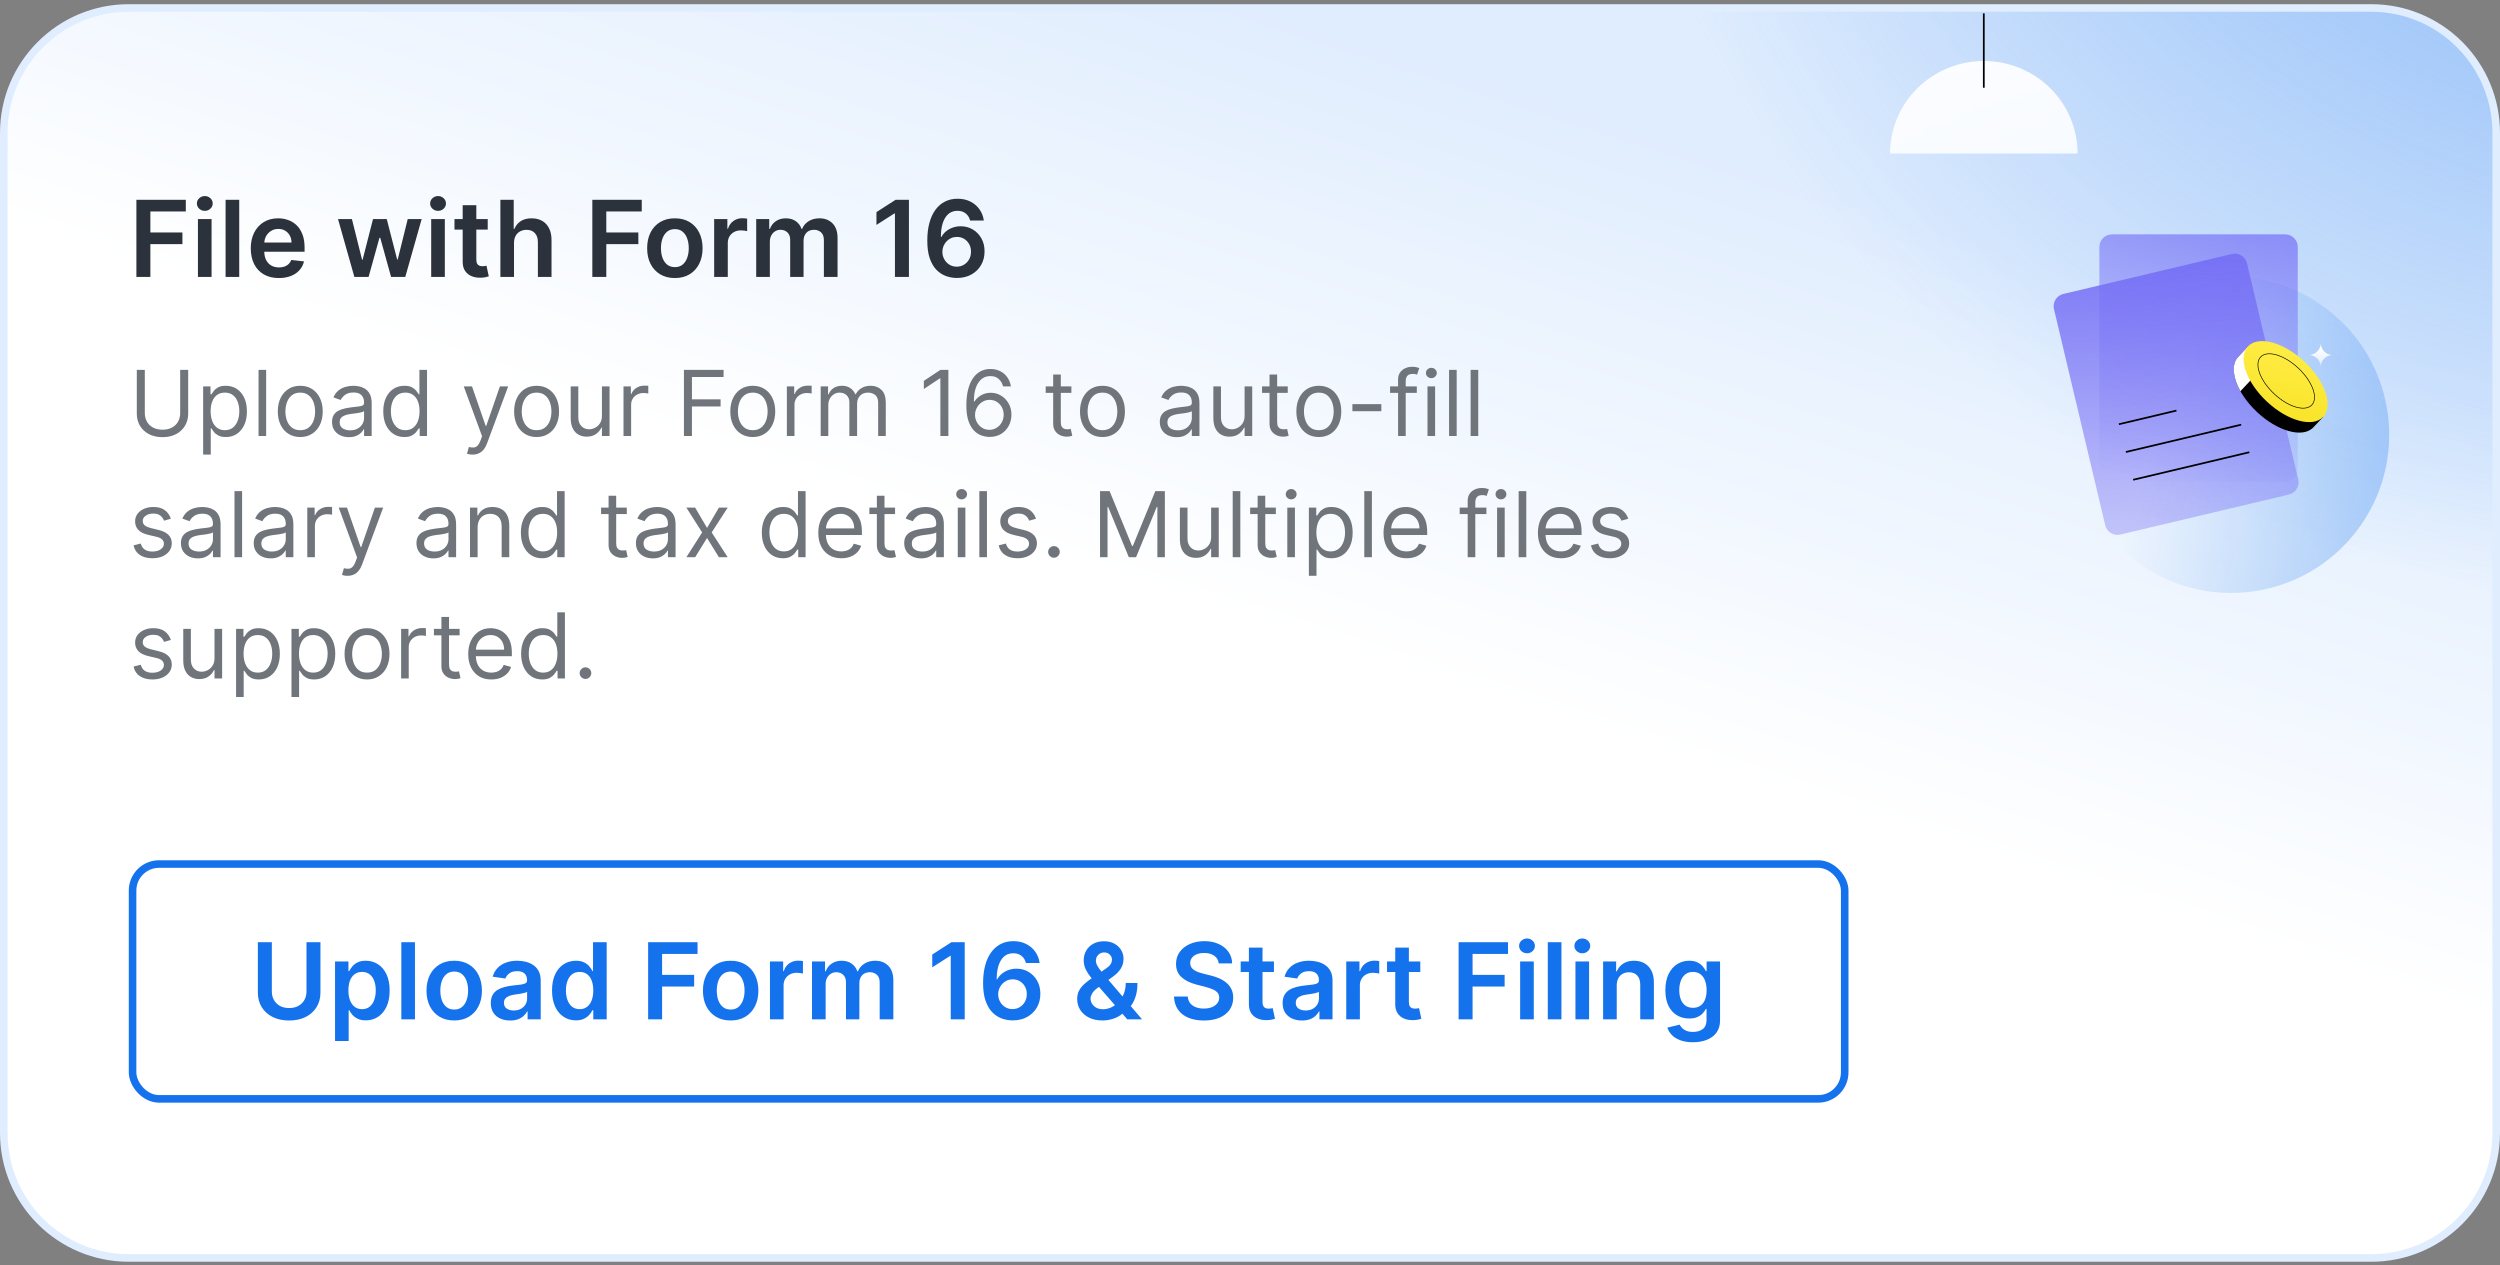 <svg width="330" height="167" viewBox="0 0 330 167" fill="none" xmlns="http://www.w3.org/2000/svg">
<rect x="0" y="0" width="330" height="167" fill="#808080" stroke="none"/>
<path d="M313 1.053C322.113 1.053 329.5 8.44 329.5 17.553V149.553C329.5 158.665 322.113 166.053 313 166.053H17C7.887 166.053 0.5 158.665 0.5 149.553V17.553C0.5 8.44 7.887 1.053 17 1.053H313Z" fill="url(#paint0_linear_8920_79823)"/>
<path d="M313 1.053C322.113 1.053 329.5 8.44 329.5 17.553V149.553C329.5 158.665 322.113 166.053 313 166.053H17C7.887 166.053 0.5 158.665 0.5 149.553V17.553C0.5 8.44 7.887 1.053 17 1.053H313Z" stroke="#E0EDFE"/>
<path d="M18.004 36.553V26.371H24.527V27.917H19.849V30.681H24.079V32.227H19.849V36.553H18.004ZM26.128 36.553V28.916H27.928V36.553H26.128ZM27.033 27.833C26.748 27.833 26.502 27.738 26.297 27.549C26.091 27.357 25.989 27.127 25.989 26.858C25.989 26.586 26.091 26.356 26.297 26.167C26.502 25.975 26.748 25.879 27.033 25.879C27.321 25.879 27.566 25.975 27.768 26.167C27.974 26.356 28.077 26.586 28.077 26.858C28.077 27.127 27.974 27.357 27.768 27.549C27.566 27.738 27.321 27.833 27.033 27.833ZM31.578 26.371V36.553H29.778V26.371H31.578ZM36.809 36.702C36.044 36.702 35.383 36.543 34.826 36.225C34.272 35.903 33.846 35.449 33.548 34.862C33.25 34.272 33.1 33.578 33.1 32.779C33.1 31.994 33.25 31.304 33.548 30.711C33.85 30.114 34.27 29.651 34.811 29.319C35.351 28.984 35.986 28.817 36.715 28.817C37.185 28.817 37.63 28.893 38.047 29.046C38.468 29.195 38.839 29.427 39.161 29.742C39.486 30.056 39.741 30.458 39.926 30.945C40.112 31.429 40.205 32.005 40.205 32.675V33.227H33.946V32.014H38.48C38.476 31.669 38.402 31.362 38.256 31.094C38.11 30.822 37.906 30.608 37.645 30.453C37.386 30.297 37.084 30.219 36.74 30.219C36.372 30.219 36.049 30.308 35.77 30.487C35.492 30.663 35.275 30.895 35.119 31.183C34.967 31.468 34.889 31.782 34.885 32.123V33.182C34.885 33.626 34.967 34.007 35.129 34.325C35.291 34.64 35.518 34.882 35.81 35.051C36.102 35.217 36.443 35.3 36.834 35.3C37.096 35.3 37.333 35.263 37.545 35.191C37.757 35.114 37.941 35.003 38.097 34.857C38.253 34.712 38.37 34.531 38.45 34.316L40.13 34.504C40.024 34.949 39.822 35.336 39.524 35.668C39.229 35.996 38.851 36.251 38.39 36.433C37.93 36.612 37.403 36.702 36.809 36.702ZM46.776 36.553L44.618 28.916H46.453L47.795 34.286H47.865L49.237 28.916H51.052L52.424 34.256H52.498L53.821 28.916H55.66L53.498 36.553H51.623L50.192 31.392H50.087L48.655 36.553H46.776ZM56.917 36.553V28.916H58.717V36.553H56.917ZM57.822 27.833C57.537 27.833 57.291 27.738 57.086 27.549C56.88 27.357 56.778 27.127 56.778 26.858C56.778 26.586 56.88 26.356 57.086 26.167C57.291 25.975 57.537 25.879 57.822 25.879C58.11 25.879 58.355 25.975 58.557 26.167C58.763 26.356 58.866 26.586 58.866 26.858C58.866 27.127 58.763 27.357 58.557 27.549C58.355 27.738 58.11 27.833 57.822 27.833ZM64.38 28.916V30.308H59.991V28.916H64.38ZM61.074 27.087H62.874V34.256C62.874 34.498 62.911 34.683 62.983 34.813C63.06 34.939 63.159 35.025 63.282 35.071C63.404 35.118 63.54 35.141 63.69 35.141C63.802 35.141 63.905 35.133 63.998 35.116C64.094 35.099 64.167 35.084 64.216 35.071L64.52 36.478C64.424 36.511 64.286 36.548 64.107 36.587C63.931 36.627 63.716 36.651 63.461 36.657C63.01 36.67 62.604 36.602 62.243 36.453C61.882 36.301 61.595 36.066 61.383 35.747C61.174 35.429 61.071 35.031 61.074 34.554V27.087ZM67.849 32.078V36.553H66.05V26.371H67.81V30.214H67.899C68.078 29.783 68.355 29.443 68.729 29.195C69.107 28.943 69.588 28.817 70.171 28.817C70.701 28.817 71.164 28.928 71.558 29.15C71.953 29.372 72.258 29.697 72.473 30.125C72.692 30.552 72.801 31.074 72.801 31.691V36.553H71.001V31.969C71.001 31.455 70.869 31.056 70.604 30.771C70.342 30.482 69.974 30.338 69.5 30.338C69.182 30.338 68.897 30.408 68.645 30.547C68.396 30.683 68.201 30.88 68.058 31.139C67.919 31.397 67.849 31.71 67.849 32.078ZM78.188 36.553V26.371H84.711V27.917H80.032V30.681H84.263V32.227H80.032V36.553H78.188ZM89.082 36.702C88.336 36.702 87.69 36.538 87.143 36.21C86.596 35.882 86.172 35.422 85.87 34.833C85.572 34.243 85.423 33.553 85.423 32.764C85.423 31.976 85.572 31.285 85.87 30.691C86.172 30.098 86.596 29.637 87.143 29.309C87.69 28.981 88.336 28.817 89.082 28.817C89.828 28.817 90.474 28.981 91.021 29.309C91.568 29.637 91.99 30.098 92.288 30.691C92.59 31.285 92.741 31.976 92.741 32.764C92.741 33.553 92.59 34.243 92.288 34.833C91.99 35.422 91.568 35.882 91.021 36.21C90.474 36.538 89.828 36.702 89.082 36.702ZM89.092 35.26C89.496 35.26 89.834 35.149 90.106 34.927C90.378 34.702 90.58 34.4 90.713 34.022C90.848 33.644 90.916 33.223 90.916 32.759C90.916 32.292 90.848 31.869 90.713 31.492C90.58 31.11 90.378 30.807 90.106 30.582C89.834 30.357 89.496 30.244 89.092 30.244C88.677 30.244 88.333 30.357 88.058 30.582C87.786 30.807 87.582 31.11 87.446 31.492C87.314 31.869 87.247 32.292 87.247 32.759C87.247 33.223 87.314 33.644 87.446 34.022C87.582 34.4 87.786 34.702 88.058 34.927C88.333 35.149 88.677 35.26 89.092 35.26ZM94.269 36.553V28.916H96.013V30.189H96.093C96.232 29.748 96.471 29.409 96.809 29.17C97.15 28.928 97.54 28.807 97.977 28.807C98.077 28.807 98.188 28.812 98.31 28.822C98.436 28.828 98.541 28.84 98.624 28.857V30.512C98.547 30.486 98.426 30.462 98.261 30.443C98.098 30.419 97.941 30.408 97.788 30.408C97.46 30.408 97.165 30.479 96.903 30.622C96.645 30.761 96.441 30.955 96.292 31.203C96.143 31.452 96.068 31.739 96.068 32.063V36.553H94.269ZM99.819 36.553V28.916H101.539V30.214H101.629C101.788 29.776 102.051 29.435 102.419 29.19C102.787 28.941 103.226 28.817 103.737 28.817C104.254 28.817 104.69 28.943 105.044 29.195C105.402 29.443 105.654 29.783 105.8 30.214H105.88C106.049 29.79 106.334 29.452 106.735 29.2C107.139 28.945 107.618 28.817 108.172 28.817C108.874 28.817 109.448 29.039 109.892 29.483C110.336 29.927 110.558 30.575 110.558 31.427V36.553H108.753V31.705C108.753 31.232 108.627 30.885 108.375 30.666C108.123 30.444 107.815 30.333 107.451 30.333C107.016 30.333 106.677 30.469 106.431 30.741C106.19 31.009 106.069 31.359 106.069 31.79V36.553H104.304V31.631C104.304 31.236 104.184 30.922 103.946 30.686C103.71 30.451 103.402 30.333 103.021 30.333C102.762 30.333 102.527 30.4 102.315 30.532C102.103 30.661 101.934 30.845 101.808 31.084C101.682 31.319 101.619 31.594 101.619 31.909V36.553H99.819ZM119.978 26.371V36.553H118.133V28.166H118.074L115.692 29.687V27.997L118.223 26.371H119.978ZM126.292 36.692C125.805 36.689 125.329 36.604 124.865 36.438C124.401 36.269 123.983 35.996 123.612 35.618C123.241 35.237 122.946 34.731 122.727 34.102C122.508 33.469 122.401 32.685 122.404 31.75C122.404 30.878 122.497 30.101 122.682 29.419C122.868 28.736 123.135 28.159 123.483 27.688C123.831 27.214 124.25 26.853 124.741 26.605C125.234 26.356 125.786 26.232 126.396 26.232C127.036 26.232 127.603 26.358 128.096 26.61C128.594 26.861 128.995 27.206 129.3 27.644C129.604 28.078 129.793 28.568 129.866 29.115H128.052C127.959 28.724 127.768 28.413 127.48 28.181C127.195 27.945 126.834 27.828 126.396 27.828C125.69 27.828 125.147 28.134 124.765 28.747C124.388 29.36 124.197 30.202 124.194 31.273H124.263C124.426 30.981 124.636 30.731 124.895 30.522C125.153 30.313 125.445 30.153 125.77 30.04C126.098 29.924 126.444 29.866 126.809 29.866C127.405 29.866 127.941 30.009 128.415 30.294C128.892 30.578 129.27 30.971 129.548 31.472C129.827 31.969 129.964 32.539 129.961 33.182C129.964 33.852 129.812 34.453 129.503 34.987C129.195 35.517 128.766 35.935 128.216 36.239C127.666 36.544 127.024 36.695 126.292 36.692ZM126.282 35.2C126.643 35.2 126.966 35.113 127.251 34.937C127.536 34.761 127.762 34.524 127.927 34.226C128.093 33.928 128.174 33.593 128.171 33.222C128.174 32.857 128.095 32.527 127.932 32.232C127.773 31.937 127.553 31.704 127.271 31.531C126.989 31.359 126.668 31.273 126.307 31.273C126.038 31.273 125.788 31.324 125.556 31.427C125.324 31.53 125.122 31.672 124.949 31.855C124.777 32.034 124.641 32.242 124.542 32.481C124.446 32.716 124.396 32.968 124.393 33.237C124.396 33.591 124.479 33.918 124.641 34.216C124.804 34.514 125.027 34.753 125.312 34.932C125.597 35.111 125.921 35.2 126.282 35.2Z" fill="#2C323C"/>
<path d="M23.784 48.825H24.841V54.604C24.841 55.2 24.7 55.733 24.419 56.202C24.141 56.668 23.747 57.036 23.239 57.306C22.73 57.573 22.134 57.706 21.449 57.706C20.764 57.706 20.168 57.573 19.659 57.306C19.151 57.036 18.756 56.668 18.474 56.202C18.196 55.733 18.057 55.2 18.057 54.604V48.825H19.114V54.519C19.114 54.945 19.207 55.324 19.395 55.656C19.582 55.986 19.849 56.246 20.196 56.436C20.546 56.624 20.963 56.718 21.449 56.718C21.935 56.718 22.352 56.624 22.702 56.436C23.051 56.246 23.318 55.986 23.503 55.656C23.69 55.324 23.784 54.945 23.784 54.519V48.825ZM26.815 60.007V51.007H27.787V52.047H27.906C27.98 51.933 28.082 51.788 28.213 51.612C28.346 51.433 28.537 51.274 28.784 51.135C29.034 50.993 29.372 50.922 29.798 50.922C30.349 50.922 30.835 51.06 31.255 51.335C31.676 51.611 32.004 52.002 32.24 52.507C32.475 53.013 32.593 53.61 32.593 54.297C32.593 54.99 32.475 55.591 32.24 56.1C32.004 56.605 31.677 56.997 31.26 57.276C30.842 57.551 30.36 57.689 29.815 57.689C29.395 57.689 29.058 57.62 28.805 57.48C28.552 57.338 28.358 57.178 28.221 56.999C28.085 56.817 27.98 56.666 27.906 56.547H27.821V60.007H26.815ZM27.804 54.28C27.804 54.774 27.876 55.21 28.021 55.588C28.166 55.963 28.378 56.257 28.656 56.47C28.934 56.681 29.275 56.786 29.679 56.786C30.099 56.786 30.45 56.675 30.731 56.453C31.015 56.229 31.228 55.928 31.37 55.55C31.515 55.169 31.588 54.746 31.588 54.28C31.588 53.82 31.517 53.405 31.375 53.036C31.235 52.663 31.024 52.37 30.74 52.154C30.459 51.935 30.105 51.825 29.679 51.825C29.27 51.825 28.926 51.929 28.647 52.136C28.369 52.341 28.159 52.628 28.017 52.997C27.875 53.364 27.804 53.791 27.804 54.28ZM35.133 48.825V57.553H34.127V48.825H35.133ZM39.634 57.689C39.043 57.689 38.525 57.548 38.079 57.267C37.636 56.986 37.289 56.593 37.039 56.087C36.792 55.581 36.668 54.99 36.668 54.314C36.668 53.632 36.792 53.037 37.039 52.529C37.289 52.02 37.636 51.625 38.079 51.344C38.525 51.063 39.043 50.922 39.634 50.922C40.225 50.922 40.742 51.063 41.185 51.344C41.631 51.625 41.978 52.02 42.225 52.529C42.475 53.037 42.6 53.632 42.6 54.314C42.6 54.99 42.475 55.581 42.225 56.087C41.978 56.593 41.631 56.986 41.185 57.267C40.742 57.548 40.225 57.689 39.634 57.689ZM39.634 56.786C40.083 56.786 40.452 56.671 40.742 56.441C41.032 56.21 41.246 55.908 41.386 55.533C41.525 55.158 41.594 54.752 41.594 54.314C41.594 53.877 41.525 53.469 41.386 53.091C41.246 52.713 41.032 52.408 40.742 52.175C40.452 51.942 40.083 51.825 39.634 51.825C39.185 51.825 38.816 51.942 38.526 52.175C38.236 52.408 38.022 52.713 37.883 53.091C37.744 53.469 37.674 53.877 37.674 54.314C37.674 54.752 37.744 55.158 37.883 55.533C38.022 55.908 38.236 56.21 38.526 56.441C38.816 56.671 39.185 56.786 39.634 56.786ZM46.061 57.706C45.647 57.706 45.27 57.628 44.932 57.472C44.594 57.313 44.326 57.084 44.127 56.786C43.928 56.485 43.828 56.121 43.828 55.695C43.828 55.32 43.902 55.016 44.05 54.783C44.198 54.547 44.395 54.362 44.642 54.229C44.89 54.095 45.162 53.996 45.461 53.931C45.762 53.862 46.064 53.808 46.368 53.769C46.766 53.718 47.088 53.679 47.336 53.654C47.586 53.625 47.767 53.578 47.881 53.513C47.998 53.448 48.056 53.334 48.056 53.172V53.138C48.056 52.718 47.941 52.391 47.711 52.158C47.483 51.925 47.138 51.808 46.675 51.808C46.195 51.808 45.819 51.913 45.546 52.124C45.273 52.334 45.081 52.558 44.971 52.797L44.016 52.456C44.186 52.058 44.414 51.749 44.698 51.527C44.985 51.303 45.297 51.147 45.635 51.058C45.976 50.968 46.311 50.922 46.641 50.922C46.851 50.922 47.093 50.948 47.365 50.999C47.641 51.047 47.907 51.148 48.162 51.301C48.421 51.455 48.635 51.686 48.806 51.996C48.976 52.306 49.061 52.72 49.061 53.24V57.553H48.056V56.666H48.005C47.936 56.808 47.823 56.96 47.664 57.122C47.505 57.284 47.293 57.422 47.029 57.536C46.765 57.649 46.442 57.706 46.061 57.706ZM46.215 56.803C46.613 56.803 46.948 56.725 47.221 56.568C47.496 56.412 47.703 56.21 47.843 55.963C47.985 55.716 48.056 55.456 48.056 55.183V54.263C48.013 54.314 47.919 54.361 47.775 54.404C47.633 54.443 47.468 54.479 47.28 54.51C47.096 54.538 46.915 54.564 46.739 54.587C46.566 54.607 46.425 54.624 46.317 54.638C46.056 54.672 45.811 54.727 45.584 54.804C45.36 54.878 45.178 54.99 45.039 55.141C44.902 55.288 44.834 55.49 44.834 55.746C44.834 56.095 44.963 56.36 45.222 56.538C45.483 56.715 45.814 56.803 46.215 56.803ZM53.369 57.689C52.823 57.689 52.342 57.551 51.924 57.276C51.506 56.997 51.18 56.605 50.944 56.1C50.708 55.591 50.59 54.99 50.59 54.297C50.59 53.61 50.708 53.013 50.944 52.507C51.18 52.002 51.508 51.611 51.928 51.335C52.349 51.06 52.834 50.922 53.386 50.922C53.812 50.922 54.148 50.993 54.396 51.135C54.646 51.274 54.836 51.433 54.967 51.612C55.1 51.788 55.204 51.933 55.278 52.047H55.363V48.825H56.369V57.553H55.397V56.547H55.278C55.204 56.666 55.099 56.817 54.962 56.999C54.826 57.178 54.631 57.338 54.379 57.48C54.126 57.62 53.789 57.689 53.369 57.689ZM53.505 56.786C53.908 56.786 54.249 56.681 54.528 56.47C54.806 56.257 55.018 55.963 55.163 55.588C55.307 55.21 55.38 54.774 55.38 54.28C55.38 53.791 55.309 53.364 55.167 52.997C55.025 52.628 54.815 52.341 54.536 52.136C54.258 51.929 53.914 51.825 53.505 51.825C53.079 51.825 52.724 51.935 52.44 52.154C52.158 52.37 51.947 52.663 51.805 53.036C51.666 53.405 51.596 53.82 51.596 54.28C51.596 54.746 51.667 55.169 51.809 55.55C51.954 55.928 52.167 56.229 52.448 56.453C52.732 56.675 53.084 56.786 53.505 56.786ZM62.373 60.007C62.202 60.007 62.05 59.993 61.917 59.965C61.783 59.939 61.691 59.913 61.64 59.888L61.896 59.002C62.14 59.064 62.356 59.087 62.543 59.07C62.731 59.053 62.897 58.969 63.042 58.818C63.19 58.671 63.325 58.431 63.447 58.098L63.634 57.587L61.214 51.007H62.305L64.112 56.223H64.18L65.987 51.007H67.077L64.299 58.507C64.174 58.845 64.019 59.125 63.834 59.347C63.65 59.571 63.435 59.737 63.191 59.845C62.95 59.953 62.677 60.007 62.373 60.007ZM70.829 57.689C70.239 57.689 69.72 57.548 69.274 57.267C68.831 56.986 68.484 56.593 68.234 56.087C67.987 55.581 67.864 54.99 67.864 54.314C67.864 53.632 67.987 53.037 68.234 52.529C68.484 52.02 68.831 51.625 69.274 51.344C69.72 51.063 70.239 50.922 70.829 50.922C71.421 50.922 71.938 51.063 72.381 51.344C72.827 51.625 73.173 52.02 73.421 52.529C73.671 53.037 73.796 53.632 73.796 54.314C73.796 54.99 73.671 55.581 73.421 56.087C73.173 56.593 72.827 56.986 72.381 57.267C71.938 57.548 71.421 57.689 70.829 57.689ZM70.829 56.786C71.278 56.786 71.648 56.671 71.938 56.441C72.227 56.21 72.442 55.908 72.581 55.533C72.72 55.158 72.79 54.752 72.79 54.314C72.79 53.877 72.72 53.469 72.581 53.091C72.442 52.713 72.227 52.408 71.938 52.175C71.648 51.942 71.278 51.825 70.829 51.825C70.381 51.825 70.011 51.942 69.722 52.175C69.432 52.408 69.217 52.713 69.078 53.091C68.939 53.469 68.869 53.877 68.869 54.314C68.869 54.752 68.939 55.158 69.078 55.533C69.217 55.908 69.432 56.21 69.722 56.441C70.011 56.671 70.381 56.786 70.829 56.786ZM79.456 54.877V51.007H80.461V57.553H79.456V56.445H79.387C79.234 56.777 78.995 57.06 78.671 57.293C78.348 57.523 77.939 57.638 77.444 57.638C77.035 57.638 76.671 57.548 76.353 57.37C76.035 57.188 75.785 56.915 75.603 56.551C75.421 56.185 75.331 55.723 75.331 55.166V51.007H76.336V55.098C76.336 55.575 76.47 55.956 76.737 56.24C77.007 56.524 77.35 56.666 77.768 56.666C78.018 56.666 78.272 56.602 78.531 56.475C78.792 56.347 79.011 56.151 79.187 55.886C79.366 55.622 79.456 55.286 79.456 54.877ZM82.303 57.553V51.007H83.275V51.996H83.343C83.462 51.672 83.678 51.409 83.991 51.208C84.303 51.006 84.656 50.905 85.048 50.905C85.121 50.905 85.214 50.906 85.325 50.909C85.435 50.912 85.519 50.916 85.576 50.922V51.945C85.542 51.936 85.464 51.923 85.342 51.906C85.222 51.886 85.096 51.877 84.962 51.877C84.644 51.877 84.36 51.943 84.11 52.077C83.863 52.208 83.667 52.389 83.522 52.622C83.38 52.852 83.309 53.115 83.309 53.411V57.553H82.303ZM90.279 57.553V48.825H95.512V49.763H91.336V52.712H95.12V53.649H91.336V57.553H90.279ZM99.365 57.689C98.774 57.689 98.255 57.548 97.809 57.267C97.366 56.986 97.019 56.593 96.769 56.087C96.522 55.581 96.399 54.99 96.399 54.314C96.399 53.632 96.522 53.037 96.769 52.529C97.019 52.02 97.366 51.625 97.809 51.344C98.255 51.063 98.774 50.922 99.365 50.922C99.956 50.922 100.473 51.063 100.916 51.344C101.362 51.625 101.708 52.02 101.956 52.529C102.206 53.037 102.331 53.632 102.331 54.314C102.331 54.99 102.206 55.581 101.956 56.087C101.708 56.593 101.362 56.986 100.916 57.267C100.473 57.548 99.956 57.689 99.365 57.689ZM99.365 56.786C99.814 56.786 100.183 56.671 100.473 56.441C100.762 56.21 100.977 55.908 101.116 55.533C101.255 55.158 101.325 54.752 101.325 54.314C101.325 53.877 101.255 53.469 101.116 53.091C100.977 52.713 100.762 52.408 100.473 52.175C100.183 51.942 99.814 51.825 99.365 51.825C98.916 51.825 98.546 51.942 98.257 52.175C97.967 52.408 97.752 52.713 97.613 53.091C97.474 53.469 97.404 53.877 97.404 54.314C97.404 54.752 97.474 55.158 97.613 55.533C97.752 55.908 97.967 56.21 98.257 56.441C98.546 56.671 98.916 56.786 99.365 56.786ZM103.866 57.553V51.007H104.837V51.996H104.906C105.025 51.672 105.241 51.409 105.553 51.208C105.866 51.006 106.218 50.905 106.61 50.905C106.684 50.905 106.776 50.906 106.887 50.909C106.998 50.912 107.082 50.916 107.138 50.922V51.945C107.104 51.936 107.026 51.923 106.904 51.906C106.785 51.886 106.658 51.877 106.525 51.877C106.207 51.877 105.923 51.943 105.673 52.077C105.425 52.208 105.229 52.389 105.085 52.622C104.942 52.852 104.871 53.115 104.871 53.411V57.553H103.866ZM108.331 57.553V51.007H109.302V52.03H109.387C109.524 51.681 109.744 51.409 110.048 51.216C110.352 51.02 110.717 50.922 111.143 50.922C111.575 50.922 111.934 51.02 112.221 51.216C112.511 51.409 112.737 51.681 112.899 52.03H112.967C113.135 51.692 113.386 51.423 113.721 51.225C114.056 51.023 114.458 50.922 114.927 50.922C115.512 50.922 115.991 51.105 116.363 51.472C116.735 51.835 116.922 52.402 116.922 53.172V57.553H115.916V53.172C115.916 52.689 115.784 52.344 115.52 52.136C115.255 51.929 114.944 51.825 114.586 51.825C114.126 51.825 113.77 51.965 113.517 52.243C113.264 52.519 113.137 52.868 113.137 53.291V57.553H112.115V53.07C112.115 52.698 111.994 52.398 111.752 52.171C111.511 51.941 111.2 51.825 110.819 51.825C110.558 51.825 110.314 51.895 110.086 52.034C109.862 52.173 109.68 52.367 109.541 52.614C109.404 52.858 109.336 53.141 109.336 53.462V57.553H108.331ZM125.186 48.825V57.553H124.13V49.933H124.078L121.948 51.348V50.274L124.13 48.825H125.186ZM130.594 57.672C130.236 57.666 129.878 57.598 129.52 57.468C129.162 57.337 128.836 57.117 128.54 56.807C128.245 56.495 128.007 56.073 127.828 55.541C127.65 55.007 127.56 54.337 127.56 53.53C127.56 52.757 127.632 52.073 127.777 51.476C127.922 50.877 128.132 50.372 128.408 49.963C128.684 49.551 129.016 49.239 129.405 49.026C129.797 48.813 130.239 48.706 130.73 48.706C131.219 48.706 131.654 48.804 132.034 49C132.418 49.193 132.73 49.463 132.972 49.81C133.213 50.156 133.37 50.556 133.441 51.007H132.401C132.304 50.615 132.117 50.29 131.838 50.031C131.56 49.773 131.191 49.644 130.73 49.644C130.054 49.644 129.522 49.938 129.132 50.526C128.746 51.114 128.551 51.939 128.549 53.002H128.617C128.776 52.76 128.965 52.554 129.184 52.384C129.405 52.21 129.65 52.077 129.917 51.983C130.184 51.889 130.466 51.843 130.765 51.843C131.265 51.843 131.722 51.968 132.137 52.218C132.551 52.465 132.884 52.807 133.134 53.245C133.384 53.679 133.509 54.178 133.509 54.74C133.509 55.28 133.388 55.774 133.147 56.223C132.905 56.669 132.566 57.024 132.128 57.288C131.694 57.55 131.182 57.678 130.594 57.672ZM130.594 56.735C130.952 56.735 131.273 56.645 131.557 56.466C131.844 56.287 132.07 56.047 132.235 55.746C132.402 55.445 132.486 55.11 132.486 54.74C132.486 54.379 132.405 54.051 132.243 53.756C132.084 53.458 131.864 53.22 131.583 53.044C131.304 52.868 130.986 52.78 130.628 52.78C130.358 52.78 130.107 52.834 129.874 52.942C129.641 53.047 129.436 53.192 129.26 53.377C129.087 53.561 128.951 53.773 128.851 54.011C128.752 54.247 128.702 54.496 128.702 54.757C128.702 55.104 128.783 55.428 128.945 55.729C129.11 56.03 129.334 56.273 129.618 56.458C129.905 56.642 130.23 56.735 130.594 56.735ZM141.423 51.007V51.86H138.031V51.007H141.423ZM139.02 49.439H140.026V55.678C140.026 55.962 140.067 56.175 140.149 56.317C140.234 56.456 140.342 56.55 140.473 56.598C140.607 56.644 140.747 56.666 140.895 56.666C141.006 56.666 141.097 56.661 141.168 56.649C141.239 56.635 141.295 56.624 141.338 56.615L141.543 57.519C141.474 57.544 141.379 57.57 141.257 57.595C141.135 57.624 140.98 57.638 140.793 57.638C140.509 57.638 140.23 57.577 139.957 57.455C139.688 57.333 139.463 57.147 139.284 56.897C139.108 56.647 139.02 56.331 139.02 55.95V49.439ZM145.525 57.689C144.934 57.689 144.415 57.548 143.969 57.267C143.526 56.986 143.18 56.593 142.93 56.087C142.683 55.581 142.559 54.99 142.559 54.314C142.559 53.632 142.683 53.037 142.93 52.529C143.18 52.02 143.526 51.625 143.969 51.344C144.415 51.063 144.934 50.922 145.525 50.922C146.116 50.922 146.633 51.063 147.076 51.344C147.522 51.625 147.869 52.02 148.116 52.529C148.366 53.037 148.491 53.632 148.491 54.314C148.491 54.99 148.366 55.581 148.116 56.087C147.869 56.593 147.522 56.986 147.076 57.267C146.633 57.548 146.116 57.689 145.525 57.689ZM145.525 56.786C145.974 56.786 146.343 56.671 146.633 56.441C146.923 56.21 147.137 55.908 147.276 55.533C147.415 55.158 147.485 54.752 147.485 54.314C147.485 53.877 147.415 53.469 147.276 53.091C147.137 52.713 146.923 52.408 146.633 52.175C146.343 51.942 145.974 51.825 145.525 51.825C145.076 51.825 144.707 51.942 144.417 52.175C144.127 52.408 143.913 52.713 143.773 53.091C143.634 53.469 143.565 53.877 143.565 54.314C143.565 54.752 143.634 55.158 143.773 55.533C143.913 55.908 144.127 56.21 144.417 56.441C144.707 56.671 145.076 56.786 145.525 56.786ZM155.327 57.706C154.912 57.706 154.536 57.628 154.198 57.472C153.86 57.313 153.591 57.084 153.392 56.786C153.194 56.485 153.094 56.121 153.094 55.695C153.094 55.32 153.168 55.016 153.316 54.783C153.463 54.547 153.661 54.362 153.908 54.229C154.155 54.095 154.428 53.996 154.726 53.931C155.027 53.862 155.33 53.808 155.634 53.769C156.032 53.718 156.354 53.679 156.601 53.654C156.851 53.625 157.033 53.578 157.147 53.513C157.263 53.448 157.321 53.334 157.321 53.172V53.138C157.321 52.718 157.206 52.391 156.976 52.158C156.749 51.925 156.404 51.808 155.941 51.808C155.461 51.808 155.084 51.913 154.811 52.124C154.539 52.334 154.347 52.558 154.236 52.797L153.282 52.456C153.452 52.058 153.679 51.749 153.963 51.527C154.25 51.303 154.563 51.147 154.901 51.058C155.242 50.968 155.577 50.922 155.907 50.922C156.117 50.922 156.358 50.948 156.631 50.999C156.907 51.047 157.172 51.148 157.428 51.301C157.686 51.455 157.901 51.686 158.071 51.996C158.242 52.306 158.327 52.72 158.327 53.24V57.553H157.321V56.666H157.27C157.202 56.808 157.088 56.96 156.929 57.122C156.77 57.284 156.559 57.422 156.294 57.536C156.03 57.649 155.708 57.706 155.327 57.706ZM155.48 56.803C155.878 56.803 156.213 56.725 156.486 56.568C156.762 56.412 156.969 56.21 157.108 55.963C157.25 55.716 157.321 55.456 157.321 55.183V54.263C157.279 54.314 157.185 54.361 157.04 54.404C156.898 54.443 156.733 54.479 156.546 54.51C156.361 54.538 156.181 54.564 156.005 54.587C155.831 54.607 155.691 54.624 155.583 54.638C155.321 54.672 155.077 54.727 154.85 54.804C154.625 54.878 154.444 54.99 154.304 55.141C154.168 55.288 154.1 55.49 154.1 55.746C154.1 56.095 154.229 56.36 154.488 56.538C154.749 56.715 155.08 56.803 155.48 56.803ZM164.288 54.877V51.007H165.293V57.553H164.288V56.445H164.219C164.066 56.777 163.827 57.06 163.504 57.293C163.18 57.523 162.771 57.638 162.276 57.638C161.867 57.638 161.504 57.548 161.185 57.37C160.867 57.188 160.617 56.915 160.435 56.551C160.254 56.185 160.163 55.723 160.163 55.166V51.007H161.168V55.098C161.168 55.575 161.302 55.956 161.569 56.24C161.839 56.524 162.183 56.666 162.6 56.666C162.85 56.666 163.104 56.602 163.363 56.475C163.624 56.347 163.843 56.151 164.019 55.886C164.198 55.622 164.288 55.286 164.288 54.877ZM169.982 51.007V51.86H166.59V51.007H169.982ZM167.578 49.439H168.584V55.678C168.584 55.962 168.625 56.175 168.708 56.317C168.793 56.456 168.901 56.55 169.032 56.598C169.165 56.644 169.306 56.666 169.453 56.666C169.564 56.666 169.655 56.661 169.726 56.649C169.797 56.635 169.854 56.624 169.897 56.615L170.101 57.519C170.033 57.544 169.938 57.57 169.816 57.595C169.694 57.624 169.539 57.638 169.351 57.638C169.067 57.638 168.789 57.577 168.516 57.455C168.246 57.333 168.022 57.147 167.843 56.897C167.667 56.647 167.578 56.331 167.578 55.95V49.439ZM174.083 57.689C173.493 57.689 172.974 57.548 172.528 57.267C172.085 56.986 171.738 56.593 171.488 56.087C171.241 55.581 171.118 54.99 171.118 54.314C171.118 53.632 171.241 53.037 171.488 52.529C171.738 52.02 172.085 51.625 172.528 51.344C172.974 51.063 173.493 50.922 174.083 50.922C174.674 50.922 175.191 51.063 175.635 51.344C176.081 51.625 176.427 52.02 176.674 52.529C176.924 53.037 177.049 53.632 177.049 54.314C177.049 54.99 176.924 55.581 176.674 56.087C176.427 56.593 176.081 56.986 175.635 57.267C175.191 57.548 174.674 57.689 174.083 57.689ZM174.083 56.786C174.532 56.786 174.902 56.671 175.191 56.441C175.481 56.21 175.696 55.908 175.835 55.533C175.974 55.158 176.044 54.752 176.044 54.314C176.044 53.877 175.974 53.469 175.835 53.091C175.696 52.713 175.481 52.408 175.191 52.175C174.902 51.942 174.532 51.825 174.083 51.825C173.635 51.825 173.265 51.942 172.975 52.175C172.686 52.408 172.471 52.713 172.332 53.091C172.193 53.469 172.123 53.877 172.123 54.314C172.123 54.752 172.193 55.158 172.332 55.533C172.471 55.908 172.686 56.21 172.975 56.441C173.265 56.671 173.635 56.786 174.083 56.786ZM182.335 53.343V54.28H178.516V53.343H182.335ZM187.019 51.007V51.86H183.49V51.007H187.019ZM184.547 57.553V50.104C184.547 49.729 184.635 49.416 184.811 49.166C184.988 48.916 185.216 48.729 185.498 48.604C185.779 48.479 186.076 48.416 186.388 48.416C186.635 48.416 186.837 48.436 186.993 48.476C187.15 48.516 187.266 48.553 187.343 48.587L187.053 49.456C187.002 49.439 186.931 49.418 186.84 49.392C186.752 49.367 186.635 49.354 186.49 49.354C186.158 49.354 185.918 49.438 185.77 49.605C185.625 49.773 185.553 50.019 185.553 50.343V57.553H184.547ZM188.428 57.553V51.007H189.434V57.553H188.428ZM188.94 49.916C188.744 49.916 188.575 49.85 188.433 49.716C188.293 49.583 188.224 49.422 188.224 49.235C188.224 49.047 188.293 48.886 188.433 48.753C188.575 48.62 188.744 48.553 188.94 48.553C189.136 48.553 189.303 48.62 189.442 48.753C189.585 48.886 189.656 49.047 189.656 49.235C189.656 49.422 189.585 49.583 189.442 49.716C189.303 49.85 189.136 49.916 188.94 49.916ZM192.282 48.825V57.553H191.276V48.825H192.282ZM195.129 48.825V57.553H194.124V48.825H195.129ZM22.557 68.473L21.653 68.729C21.597 68.578 21.513 68.432 21.402 68.29C21.294 68.145 21.146 68.026 20.959 67.932C20.771 67.838 20.531 67.791 20.239 67.791C19.838 67.791 19.504 67.884 19.237 68.068C18.973 68.25 18.841 68.482 18.841 68.763C18.841 69.013 18.932 69.21 19.114 69.355C19.296 69.5 19.579 69.621 19.966 69.718L20.938 69.956C21.523 70.098 21.959 70.316 22.246 70.608C22.533 70.898 22.676 71.272 22.676 71.729C22.676 72.104 22.568 72.439 22.352 72.735C22.139 73.03 21.841 73.263 21.457 73.433C21.074 73.604 20.628 73.689 20.119 73.689C19.452 73.689 18.899 73.544 18.462 73.254C18.024 72.965 17.747 72.541 17.631 71.985L18.585 71.746C18.676 72.098 18.848 72.362 19.101 72.538C19.357 72.715 19.69 72.803 20.102 72.803C20.571 72.803 20.943 72.703 21.219 72.504C21.497 72.303 21.636 72.061 21.636 71.78C21.636 71.553 21.557 71.362 21.398 71.209C21.239 71.053 20.994 70.936 20.665 70.86L19.574 70.604C18.974 70.462 18.534 70.242 18.253 69.943C17.974 69.642 17.835 69.266 17.835 68.814C17.835 68.445 17.939 68.118 18.146 67.834C18.357 67.55 18.642 67.327 19.003 67.165C19.366 67.003 19.778 66.922 20.239 66.922C20.886 66.922 21.395 67.064 21.764 67.348C22.136 67.632 22.401 68.007 22.557 68.473ZM26.116 73.706C25.701 73.706 25.325 73.628 24.987 73.472C24.649 73.313 24.38 73.084 24.181 72.786C23.983 72.485 23.883 72.121 23.883 71.695C23.883 71.32 23.957 71.016 24.105 70.783C24.253 70.547 24.45 70.362 24.697 70.229C24.944 70.095 25.217 69.996 25.515 69.931C25.816 69.862 26.119 69.808 26.423 69.769C26.821 69.718 27.143 69.679 27.39 69.654C27.64 69.625 27.822 69.578 27.936 69.513C28.052 69.448 28.11 69.334 28.11 69.172V69.138C28.11 68.718 27.995 68.391 27.765 68.158C27.538 67.925 27.193 67.808 26.73 67.808C26.25 67.808 25.873 67.913 25.601 68.124C25.328 68.334 25.136 68.558 25.025 68.797L24.071 68.456C24.241 68.058 24.468 67.749 24.753 67.527C25.039 67.303 25.352 67.147 25.69 67.058C26.031 66.968 26.366 66.922 26.696 66.922C26.906 66.922 27.147 66.948 27.42 66.999C27.696 67.047 27.961 67.148 28.217 67.301C28.476 67.455 28.69 67.686 28.86 67.996C29.031 68.306 29.116 68.72 29.116 69.24V73.553H28.11V72.666H28.059C27.991 72.808 27.878 72.96 27.718 73.122C27.559 73.284 27.348 73.422 27.084 73.536C26.819 73.649 26.497 73.706 26.116 73.706ZM26.27 72.803C26.667 72.803 27.003 72.725 27.275 72.568C27.551 72.412 27.758 72.21 27.897 71.963C28.039 71.716 28.11 71.456 28.11 71.183V70.263C28.068 70.314 27.974 70.361 27.829 70.404C27.687 70.443 27.522 70.479 27.335 70.51C27.15 70.538 26.97 70.564 26.794 70.587C26.62 70.607 26.48 70.624 26.372 70.638C26.11 70.672 25.866 70.728 25.639 70.804C25.414 70.878 25.233 70.99 25.093 71.141C24.957 71.288 24.889 71.49 24.889 71.746C24.889 72.095 25.018 72.36 25.277 72.538C25.538 72.715 25.869 72.803 26.27 72.803ZM31.957 64.826V73.553H30.952V64.826H31.957ZM35.725 73.706C35.311 73.706 34.934 73.628 34.596 73.472C34.258 73.313 33.99 73.084 33.791 72.786C33.592 72.485 33.492 72.121 33.492 71.695C33.492 71.32 33.566 71.016 33.714 70.783C33.862 70.547 34.059 70.362 34.306 70.229C34.554 70.095 34.826 69.996 35.125 69.931C35.426 69.862 35.728 69.808 36.032 69.769C36.43 69.718 36.752 69.679 37 69.654C37.25 69.625 37.431 69.578 37.545 69.513C37.662 69.448 37.72 69.334 37.72 69.172V69.138C37.72 68.718 37.605 68.391 37.375 68.158C37.147 67.925 36.802 67.808 36.339 67.808C35.859 67.808 35.483 67.913 35.21 68.124C34.937 68.334 34.745 68.558 34.635 68.797L33.68 68.456C33.85 68.058 34.078 67.749 34.362 67.527C34.649 67.303 34.961 67.147 35.299 67.058C35.64 66.968 35.975 66.922 36.305 66.922C36.515 66.922 36.757 66.948 37.029 66.999C37.305 67.047 37.571 67.148 37.826 67.301C38.085 67.455 38.299 67.686 38.47 67.996C38.64 68.306 38.725 68.72 38.725 69.24V73.553H37.72V72.666H37.669C37.6 72.808 37.487 72.96 37.328 73.122C37.169 73.284 36.957 73.422 36.693 73.536C36.429 73.649 36.106 73.706 35.725 73.706ZM35.879 72.803C36.277 72.803 36.612 72.725 36.885 72.568C37.16 72.412 37.367 72.21 37.507 71.963C37.649 71.716 37.72 71.456 37.72 71.183V70.263C37.677 70.314 37.584 70.361 37.439 70.404C37.297 70.443 37.132 70.479 36.944 70.51C36.76 70.538 36.579 70.564 36.403 70.587C36.23 70.607 36.089 70.624 35.981 70.638C35.72 70.672 35.475 70.728 35.248 70.804C35.024 70.878 34.842 70.99 34.703 71.141C34.566 71.288 34.498 71.49 34.498 71.746C34.498 72.095 34.627 72.36 34.886 72.538C35.147 72.715 35.478 72.803 35.879 72.803ZM40.561 73.553V67.007H41.533V67.996H41.601C41.72 67.672 41.936 67.409 42.249 67.208C42.561 67.006 42.913 66.905 43.305 66.905C43.379 66.905 43.472 66.906 43.582 66.909C43.693 66.912 43.777 66.916 43.834 66.922V67.945C43.8 67.936 43.722 67.924 43.599 67.906C43.48 67.886 43.354 67.877 43.22 67.877C42.902 67.877 42.618 67.943 42.368 68.077C42.121 68.208 41.925 68.389 41.78 68.622C41.638 68.853 41.567 69.115 41.567 69.411V73.553H40.561ZM45.873 76.007C45.702 76.007 45.55 75.993 45.417 75.965C45.283 75.939 45.191 75.913 45.14 75.888L45.396 75.002C45.64 75.064 45.856 75.087 46.043 75.07C46.231 75.053 46.397 74.969 46.542 74.818C46.69 74.671 46.825 74.431 46.947 74.098L47.134 73.587L44.714 67.007H45.805L47.611 72.223H47.68L49.486 67.007H50.577L47.799 74.507C47.674 74.845 47.519 75.125 47.334 75.347C47.15 75.571 46.935 75.737 46.691 75.845C46.45 75.953 46.177 76.007 45.873 76.007ZM57.206 73.706C56.791 73.706 56.415 73.628 56.077 73.472C55.739 73.313 55.47 73.084 55.271 72.786C55.072 72.485 54.973 72.121 54.973 71.695C54.973 71.32 55.047 71.016 55.195 70.783C55.342 70.547 55.54 70.362 55.787 70.229C56.034 70.095 56.307 69.996 56.605 69.931C56.906 69.862 57.209 69.808 57.513 69.769C57.91 69.718 58.233 69.679 58.48 69.654C58.73 69.625 58.912 69.578 59.026 69.513C59.142 69.448 59.2 69.334 59.2 69.172V69.138C59.2 68.718 59.085 68.391 58.855 68.158C58.628 67.925 58.283 67.808 57.82 67.808C57.34 67.808 56.963 67.913 56.69 68.124C56.418 68.334 56.226 68.558 56.115 68.797L55.16 68.456C55.331 68.058 55.558 67.749 55.842 67.527C56.129 67.303 56.442 67.147 56.78 67.058C57.121 66.968 57.456 66.922 57.785 66.922C57.996 66.922 58.237 66.948 58.51 66.999C58.785 67.047 59.051 67.148 59.307 67.301C59.565 67.455 59.78 67.686 59.95 67.996C60.121 68.306 60.206 68.72 60.206 69.24V73.553H59.2V72.666H59.149C59.081 72.808 58.967 72.96 58.808 73.122C58.649 73.284 58.438 73.422 58.173 73.536C57.909 73.649 57.587 73.706 57.206 73.706ZM57.359 72.803C57.757 72.803 58.092 72.725 58.365 72.568C58.641 72.412 58.848 72.21 58.987 71.963C59.129 71.716 59.2 71.456 59.2 71.183V70.263C59.158 70.314 59.064 70.361 58.919 70.404C58.777 70.443 58.612 70.479 58.425 70.51C58.24 70.538 58.06 70.564 57.883 70.587C57.71 70.607 57.57 70.624 57.462 70.638C57.2 70.672 56.956 70.728 56.729 70.804C56.504 70.878 56.322 70.99 56.183 71.141C56.047 71.288 55.979 71.49 55.979 71.746C55.979 72.095 56.108 72.36 56.367 72.538C56.628 72.715 56.959 72.803 57.359 72.803ZM63.047 69.615V73.553H62.041V67.007H63.013V68.03H63.098C63.252 67.698 63.485 67.431 63.797 67.229C64.11 67.024 64.513 66.922 65.007 66.922C65.451 66.922 65.838 67.013 66.171 67.195C66.503 67.374 66.762 67.647 66.946 68.013C67.131 68.377 67.223 68.837 67.223 69.394V73.553H66.218V69.462C66.218 68.948 66.084 68.547 65.817 68.26C65.55 67.97 65.184 67.826 64.718 67.826C64.397 67.826 64.11 67.895 63.857 68.034C63.607 68.174 63.409 68.377 63.265 68.644C63.12 68.911 63.047 69.235 63.047 69.615ZM71.533 73.689C70.987 73.689 70.506 73.551 70.088 73.276C69.671 72.997 69.344 72.605 69.108 72.1C68.872 71.591 68.754 70.99 68.754 70.297C68.754 69.61 68.872 69.013 69.108 68.507C69.344 68.002 69.672 67.611 70.092 67.335C70.513 67.06 70.999 66.922 71.55 66.922C71.976 66.922 72.312 66.993 72.56 67.135C72.81 67.274 73 67.433 73.131 67.612C73.264 67.788 73.368 67.933 73.442 68.047H73.527V64.826H74.533V73.553H73.561V72.547H73.442C73.368 72.666 73.263 72.817 73.126 72.999C72.99 73.178 72.796 73.338 72.543 73.48C72.29 73.62 71.953 73.689 71.533 73.689ZM71.669 72.786C72.072 72.786 72.413 72.681 72.692 72.47C72.97 72.257 73.182 71.963 73.327 71.588C73.472 71.21 73.544 70.774 73.544 70.28C73.544 69.791 73.473 69.364 73.331 68.997C73.189 68.628 72.979 68.341 72.7 68.136C72.422 67.929 72.078 67.826 71.669 67.826C71.243 67.826 70.888 67.935 70.604 68.154C70.322 68.37 70.111 68.663 69.969 69.036C69.829 69.405 69.76 69.82 69.76 70.28C69.76 70.746 69.831 71.169 69.973 71.55C70.118 71.928 70.331 72.229 70.612 72.453C70.896 72.675 71.249 72.786 71.669 72.786ZM82.736 67.007V67.86H79.344V67.007H82.736ZM80.332 65.439H81.338V71.678C81.338 71.962 81.379 72.175 81.462 72.317C81.547 72.456 81.655 72.55 81.785 72.598C81.919 72.644 82.06 72.666 82.207 72.666C82.318 72.666 82.409 72.661 82.48 72.649C82.551 72.635 82.608 72.624 82.651 72.615L82.855 73.519C82.787 73.544 82.692 73.57 82.57 73.595C82.447 73.624 82.293 73.638 82.105 73.638C81.821 73.638 81.543 73.577 81.27 73.455C81 73.333 80.776 73.147 80.597 72.897C80.421 72.647 80.332 72.331 80.332 71.951V65.439ZM86.175 73.706C85.76 73.706 85.383 73.628 85.046 73.472C84.707 73.313 84.439 73.084 84.24 72.786C84.041 72.485 83.942 72.121 83.942 71.695C83.942 71.32 84.016 71.016 84.163 70.783C84.311 70.547 84.508 70.362 84.756 70.229C85.003 70.095 85.276 69.996 85.574 69.931C85.875 69.862 86.178 69.808 86.481 69.769C86.879 69.718 87.202 69.679 87.449 69.654C87.699 69.625 87.881 69.578 87.994 69.513C88.111 69.448 88.169 69.334 88.169 69.172V69.138C88.169 68.718 88.054 68.391 87.824 68.158C87.597 67.925 87.251 67.808 86.788 67.808C86.308 67.808 85.932 67.913 85.659 68.124C85.386 68.334 85.195 68.558 85.084 68.797L84.129 68.456C84.3 68.058 84.527 67.749 84.811 67.527C85.098 67.303 85.41 67.147 85.749 67.058C86.09 66.968 86.425 66.922 86.754 66.922C86.965 66.922 87.206 66.948 87.479 66.999C87.754 67.047 88.02 67.148 88.276 67.301C88.534 67.455 88.749 67.686 88.919 67.996C89.09 68.306 89.175 68.72 89.175 69.24V73.553H88.169V72.666H88.118C88.05 72.808 87.936 72.96 87.777 73.122C87.618 73.284 87.406 73.422 87.142 73.536C86.878 73.649 86.555 73.706 86.175 73.706ZM86.328 72.803C86.726 72.803 87.061 72.725 87.334 72.568C87.609 72.412 87.817 72.21 87.956 71.963C88.098 71.716 88.169 71.456 88.169 71.183V70.263C88.126 70.314 88.033 70.361 87.888 70.404C87.746 70.443 87.581 70.479 87.394 70.51C87.209 70.538 87.028 70.564 86.852 70.587C86.679 70.607 86.538 70.624 86.43 70.638C86.169 70.672 85.925 70.728 85.697 70.804C85.473 70.878 85.291 70.99 85.152 71.141C85.016 71.288 84.947 71.49 84.947 71.746C84.947 72.095 85.077 72.36 85.335 72.538C85.597 72.715 85.928 72.803 86.328 72.803ZM91.76 67.007L93.329 69.683L94.897 67.007H96.056L93.942 70.28L96.056 73.553H94.897L93.329 71.013L91.76 73.553H90.601L92.681 70.28L90.601 67.007H91.76ZM103.337 73.689C102.792 73.689 102.31 73.551 101.893 73.276C101.475 72.997 101.148 72.605 100.913 72.1C100.677 71.591 100.559 70.99 100.559 70.297C100.559 69.61 100.677 69.013 100.913 68.507C101.148 68.002 101.477 67.611 101.897 67.335C102.317 67.06 102.803 66.922 103.354 66.922C103.781 66.922 104.117 66.993 104.364 67.135C104.614 67.274 104.805 67.433 104.935 67.612C105.069 67.788 105.173 67.933 105.246 68.047H105.332V64.826H106.337V73.553H105.366V72.547H105.246C105.173 72.666 105.067 72.817 104.931 72.999C104.795 73.178 104.6 73.338 104.347 73.48C104.094 73.62 103.758 73.689 103.337 73.689ZM103.474 72.786C103.877 72.786 104.218 72.681 104.496 72.47C104.775 72.257 104.987 71.963 105.131 71.588C105.276 71.21 105.349 70.774 105.349 70.28C105.349 69.791 105.278 69.364 105.136 68.997C104.994 68.628 104.783 68.341 104.505 68.136C104.227 67.929 103.883 67.826 103.474 67.826C103.048 67.826 102.692 67.935 102.408 68.154C102.127 68.37 101.915 68.663 101.773 69.036C101.634 69.405 101.565 69.82 101.565 70.28C101.565 70.746 101.636 71.169 101.778 71.55C101.923 71.928 102.136 72.229 102.417 72.453C102.701 72.675 103.053 72.786 103.474 72.786ZM111.063 73.689C110.433 73.689 109.888 73.55 109.431 73.272C108.977 72.99 108.626 72.598 108.379 72.095C108.134 71.59 108.012 71.002 108.012 70.331C108.012 69.661 108.134 69.07 108.379 68.558C108.626 68.044 108.969 67.644 109.41 67.357C109.853 67.067 110.37 66.922 110.961 66.922C111.302 66.922 111.638 66.979 111.971 67.093C112.303 67.206 112.606 67.391 112.879 67.647C113.151 67.899 113.369 68.235 113.531 68.652C113.692 69.07 113.773 69.584 113.773 70.195V70.621H108.728V69.752H112.751C112.751 69.382 112.677 69.053 112.529 68.763C112.384 68.473 112.177 68.245 111.907 68.077C111.64 67.909 111.325 67.826 110.961 67.826C110.56 67.826 110.214 67.925 109.921 68.124C109.631 68.32 109.408 68.576 109.252 68.891C109.096 69.206 109.018 69.544 109.018 69.905V70.485C109.018 70.979 109.103 71.398 109.273 71.742C109.447 72.083 109.687 72.343 109.994 72.522C110.3 72.698 110.657 72.786 111.063 72.786C111.327 72.786 111.566 72.749 111.779 72.675C111.995 72.598 112.181 72.485 112.337 72.334C112.494 72.181 112.614 71.99 112.7 71.763L113.671 72.036C113.569 72.365 113.397 72.655 113.156 72.905C112.914 73.152 112.616 73.345 112.261 73.485C111.906 73.621 111.506 73.689 111.063 73.689ZM118.15 67.007V67.86H114.758V67.007H118.15ZM115.746 65.439H116.752V71.678C116.752 71.962 116.793 72.175 116.876 72.317C116.961 72.456 117.069 72.55 117.2 72.598C117.333 72.644 117.474 72.666 117.621 72.666C117.732 72.666 117.823 72.661 117.894 72.649C117.965 72.635 118.022 72.624 118.065 72.615L118.269 73.519C118.201 73.544 118.106 73.57 117.984 73.595C117.862 73.624 117.707 73.638 117.519 73.638C117.235 73.638 116.957 73.577 116.684 73.455C116.414 73.333 116.19 73.147 116.011 72.897C115.835 72.647 115.746 72.331 115.746 71.951V65.439ZM121.589 73.706C121.174 73.706 120.798 73.628 120.46 73.472C120.121 73.313 119.853 73.084 119.654 72.786C119.455 72.485 119.356 72.121 119.356 71.695C119.356 71.32 119.43 71.016 119.577 70.783C119.725 70.547 119.923 70.362 120.17 70.229C120.417 70.095 120.69 69.996 120.988 69.931C121.289 69.862 121.592 69.808 121.896 69.769C122.293 69.718 122.616 69.679 122.863 69.654C123.113 69.625 123.295 69.578 123.408 69.513C123.525 69.448 123.583 69.334 123.583 69.172V69.138C123.583 68.718 123.468 68.391 123.238 68.158C123.011 67.925 122.665 67.808 122.202 67.808C121.722 67.808 121.346 67.913 121.073 68.124C120.8 68.334 120.609 68.558 120.498 68.797L119.543 68.456C119.714 68.058 119.941 67.749 120.225 67.527C120.512 67.303 120.825 67.147 121.163 67.058C121.504 66.968 121.839 66.922 122.168 66.922C122.379 66.922 122.62 66.948 122.893 66.999C123.168 67.047 123.434 67.148 123.69 67.301C123.948 67.455 124.163 67.686 124.333 67.996C124.504 68.306 124.589 68.72 124.589 69.24V73.553H123.583V72.666H123.532C123.464 72.808 123.35 72.96 123.191 73.122C123.032 73.284 122.82 73.422 122.556 73.536C122.292 73.649 121.969 73.706 121.589 73.706ZM121.742 72.803C122.14 72.803 122.475 72.725 122.748 72.568C123.023 72.412 123.231 72.21 123.37 71.963C123.512 71.716 123.583 71.456 123.583 71.183V70.263C123.54 70.314 123.447 70.361 123.302 70.404C123.16 70.443 122.995 70.479 122.808 70.51C122.623 70.538 122.442 70.564 122.266 70.587C122.093 70.607 121.952 70.624 121.844 70.638C121.583 70.672 121.339 70.728 121.112 70.804C120.887 70.878 120.705 70.99 120.566 71.141C120.43 71.288 120.362 71.49 120.362 71.746C120.362 72.095 120.491 72.36 120.749 72.538C121.011 72.715 121.342 72.803 121.742 72.803ZM126.424 73.553V67.007H127.43V73.553H126.424ZM126.936 65.916C126.74 65.916 126.571 65.85 126.429 65.716C126.289 65.583 126.22 65.422 126.22 65.235C126.22 65.047 126.289 64.886 126.429 64.753C126.571 64.62 126.74 64.553 126.936 64.553C127.132 64.553 127.299 64.62 127.439 64.753C127.581 64.886 127.652 65.047 127.652 65.235C127.652 65.422 127.581 65.583 127.439 65.716C127.299 65.85 127.132 65.916 126.936 65.916ZM130.278 64.826V73.553H129.272V64.826H130.278ZM136.756 68.473L135.853 68.729C135.796 68.578 135.712 68.432 135.601 68.29C135.493 68.145 135.346 68.026 135.158 67.932C134.971 67.838 134.73 67.791 134.438 67.791C134.037 67.791 133.703 67.884 133.436 68.068C133.172 68.25 133.04 68.482 133.04 68.763C133.04 69.013 133.131 69.21 133.313 69.355C133.495 69.5 133.779 69.621 134.165 69.718L135.137 69.956C135.722 70.098 136.158 70.316 136.445 70.608C136.732 70.898 136.875 71.272 136.875 71.729C136.875 72.104 136.767 72.439 136.551 72.735C136.338 73.03 136.04 73.263 135.657 73.433C135.273 73.604 134.827 73.689 134.319 73.689C133.651 73.689 133.098 73.544 132.661 73.254C132.223 72.965 131.946 72.541 131.83 71.985L132.784 71.746C132.875 72.098 133.047 72.362 133.3 72.538C133.556 72.715 133.89 72.803 134.301 72.803C134.77 72.803 135.142 72.703 135.418 72.504C135.696 72.303 135.836 72.061 135.836 71.78C135.836 71.553 135.756 71.362 135.597 71.209C135.438 71.053 135.194 70.936 134.864 70.86L133.773 70.604C133.174 70.462 132.733 70.242 132.452 69.943C132.174 69.642 132.034 69.266 132.034 68.814C132.034 68.445 132.138 68.118 132.346 67.834C132.556 67.55 132.841 67.327 133.202 67.165C133.566 67.003 133.978 66.922 134.438 66.922C135.086 66.922 135.594 67.064 135.963 67.348C136.336 67.632 136.6 68.007 136.756 68.473ZM139.122 73.621C138.912 73.621 138.732 73.546 138.581 73.395C138.43 73.245 138.355 73.064 138.355 72.854C138.355 72.644 138.43 72.463 138.581 72.313C138.732 72.162 138.912 72.087 139.122 72.087C139.332 72.087 139.513 72.162 139.663 72.313C139.814 72.463 139.889 72.644 139.889 72.854C139.889 72.993 139.854 73.121 139.783 73.237C139.714 73.354 139.622 73.448 139.506 73.519C139.392 73.587 139.264 73.621 139.122 73.621ZM145.205 64.826H146.467L149.433 72.07H149.535L152.501 64.826H153.762V73.553H152.773V66.922H152.688L149.961 73.553H149.006L146.279 66.922H146.194V73.553H145.205V64.826ZM159.87 70.877V67.007H160.875V73.553H159.87V72.445H159.801C159.648 72.777 159.409 73.06 159.086 73.293C158.762 73.523 158.353 73.638 157.858 73.638C157.449 73.638 157.086 73.549 156.767 73.37C156.449 73.188 156.199 72.915 156.017 72.551C155.836 72.185 155.745 71.723 155.745 71.166V67.007H156.75V71.098C156.75 71.576 156.884 71.956 157.151 72.24C157.421 72.524 157.765 72.666 158.182 72.666C158.432 72.666 158.686 72.603 158.945 72.475C159.206 72.347 159.425 72.151 159.601 71.886C159.78 71.622 159.87 71.286 159.87 70.877ZM163.723 64.826V73.553H162.717V64.826H163.723ZM168.412 67.007V67.86H165.02V67.007H168.412ZM166.008 65.439H167.014V71.678C167.014 71.962 167.055 72.175 167.137 72.317C167.223 72.456 167.331 72.55 167.461 72.598C167.595 72.644 167.735 72.666 167.883 72.666C167.994 72.666 168.085 72.661 168.156 72.649C168.227 72.635 168.284 72.624 168.326 72.615L168.531 73.519C168.463 73.544 168.368 73.57 168.245 73.595C168.123 73.624 167.968 73.638 167.781 73.638C167.497 73.638 167.218 73.577 166.946 73.455C166.676 73.333 166.451 73.147 166.272 72.897C166.096 72.647 166.008 72.331 166.008 71.951V65.439ZM169.924 73.553V67.007H170.93V73.553H169.924ZM170.436 65.916C170.24 65.916 170.071 65.85 169.929 65.716C169.789 65.583 169.72 65.422 169.72 65.235C169.72 65.047 169.789 64.886 169.929 64.753C170.071 64.62 170.24 64.553 170.436 64.553C170.632 64.553 170.799 64.62 170.939 64.753C171.081 64.886 171.152 65.047 171.152 65.235C171.152 65.422 171.081 65.583 170.939 65.716C170.799 65.85 170.632 65.916 170.436 65.916ZM172.772 76.007V67.007H173.744V68.047H173.863C173.937 67.933 174.039 67.788 174.17 67.612C174.303 67.433 174.494 67.274 174.741 67.135C174.991 66.993 175.329 66.922 175.755 66.922C176.306 66.922 176.792 67.06 177.212 67.335C177.633 67.611 177.961 68.002 178.197 68.507C178.433 69.013 178.55 69.61 178.55 70.297C178.55 70.99 178.433 71.591 178.197 72.1C177.961 72.605 177.634 72.997 177.217 73.276C176.799 73.551 176.317 73.689 175.772 73.689C175.352 73.689 175.015 73.62 174.762 73.48C174.509 73.338 174.315 73.178 174.178 72.999C174.042 72.817 173.937 72.666 173.863 72.547H173.778V76.007H172.772ZM173.761 70.28C173.761 70.774 173.833 71.21 173.978 71.588C174.123 71.963 174.335 72.257 174.613 72.47C174.891 72.681 175.232 72.786 175.636 72.786C176.056 72.786 176.407 72.675 176.688 72.453C176.972 72.229 177.185 71.928 177.327 71.55C177.472 71.169 177.545 70.746 177.545 70.28C177.545 69.82 177.474 69.405 177.332 69.036C177.192 68.663 176.981 68.37 176.697 68.154C176.415 67.935 176.062 67.826 175.636 67.826C175.227 67.826 174.883 67.929 174.604 68.136C174.326 68.341 174.116 68.628 173.974 68.997C173.832 69.364 173.761 69.791 173.761 70.28ZM181.09 64.826V73.553H180.085V64.826H181.09ZM185.676 73.689C185.046 73.689 184.502 73.55 184.044 73.272C183.59 72.99 183.239 72.598 182.992 72.095C182.748 71.59 182.625 71.002 182.625 70.331C182.625 69.661 182.748 69.07 182.992 68.558C183.239 68.044 183.583 67.644 184.023 67.357C184.466 67.067 184.983 66.922 185.574 66.922C185.915 66.922 186.252 66.979 186.584 67.093C186.917 67.206 187.219 67.391 187.492 67.647C187.765 67.899 187.982 68.235 188.144 68.652C188.306 69.07 188.387 69.584 188.387 70.195V70.621H183.341V69.752H187.364C187.364 69.382 187.29 69.053 187.142 68.763C186.998 68.473 186.79 68.245 186.52 68.077C186.253 67.909 185.938 67.826 185.574 67.826C185.174 67.826 184.827 67.925 184.534 68.124C184.245 68.32 184.022 68.576 183.865 68.891C183.709 69.206 183.631 69.544 183.631 69.905V70.485C183.631 70.979 183.716 71.398 183.887 71.742C184.06 72.083 184.3 72.343 184.607 72.522C184.914 72.698 185.27 72.786 185.676 72.786C185.941 72.786 186.179 72.749 186.392 72.675C186.608 72.598 186.794 72.485 186.951 72.334C187.107 72.181 187.228 71.99 187.313 71.763L188.284 72.036C188.182 72.365 188.01 72.655 187.769 72.905C187.527 73.152 187.229 73.345 186.874 73.485C186.519 73.621 186.12 73.689 185.676 73.689ZM196.206 67.007V67.86H192.678V67.007H196.206ZM193.735 73.553V66.104C193.735 65.729 193.823 65.416 193.999 65.166C194.175 64.916 194.404 64.729 194.685 64.604C194.966 64.479 195.263 64.416 195.576 64.416C195.823 64.416 196.025 64.436 196.181 64.476C196.337 64.516 196.453 64.553 196.53 64.587L196.24 65.456C196.189 65.439 196.118 65.418 196.027 65.392C195.939 65.367 195.823 65.354 195.678 65.354C195.346 65.354 195.105 65.438 194.958 65.605C194.813 65.773 194.74 66.019 194.74 66.343V73.553H193.735ZM197.616 73.553V67.007H198.621V73.553H197.616ZM198.127 65.916C197.931 65.916 197.762 65.85 197.62 65.716C197.481 65.583 197.411 65.422 197.411 65.235C197.411 65.047 197.481 64.886 197.62 64.753C197.762 64.62 197.931 64.553 198.127 64.553C198.323 64.553 198.491 64.62 198.63 64.753C198.772 64.886 198.843 65.047 198.843 65.235C198.843 65.422 198.772 65.583 198.63 65.716C198.491 65.85 198.323 65.916 198.127 65.916ZM201.469 64.826V73.553H200.463V64.826H201.469ZM206.055 73.689C205.425 73.689 204.881 73.55 204.423 73.272C203.969 72.99 203.618 72.598 203.371 72.095C203.126 71.59 203.004 71.002 203.004 70.331C203.004 69.661 203.126 69.07 203.371 68.558C203.618 68.044 203.962 67.644 204.402 67.357C204.845 67.067 205.362 66.922 205.953 66.922C206.294 66.922 206.631 66.979 206.963 67.093C207.295 67.206 207.598 67.391 207.871 67.647C208.143 67.899 208.361 68.235 208.523 68.652C208.685 69.07 208.766 69.584 208.766 70.195V70.621H203.72V69.752H207.743C207.743 69.382 207.669 69.053 207.521 68.763C207.376 68.473 207.169 68.245 206.899 68.077C206.632 67.909 206.317 67.826 205.953 67.826C205.553 67.826 205.206 67.925 204.913 68.124C204.624 68.32 204.401 68.576 204.244 68.891C204.088 69.206 204.01 69.544 204.01 69.905V70.485C204.01 70.979 204.095 71.398 204.266 71.742C204.439 72.083 204.679 72.343 204.986 72.522C205.293 72.698 205.649 72.786 206.055 72.786C206.32 72.786 206.558 72.749 206.771 72.675C206.987 72.598 207.173 72.485 207.33 72.334C207.486 72.181 207.607 71.99 207.692 71.763L208.663 72.036C208.561 72.365 208.389 72.655 208.148 72.905C207.906 73.152 207.608 73.345 207.253 73.485C206.898 73.621 206.499 73.689 206.055 73.689ZM214.932 68.473L214.028 68.729C213.972 68.578 213.888 68.432 213.777 68.29C213.669 68.145 213.521 68.026 213.334 67.932C213.146 67.838 212.906 67.791 212.614 67.791C212.213 67.791 211.879 67.884 211.612 68.068C211.348 68.25 211.216 68.482 211.216 68.763C211.216 69.013 211.307 69.21 211.489 69.355C211.67 69.5 211.955 69.621 212.341 69.718L213.312 69.956C213.898 70.098 214.334 70.316 214.621 70.608C214.908 70.898 215.051 71.272 215.051 71.729C215.051 72.104 214.943 72.439 214.727 72.735C214.514 73.03 214.216 73.263 213.832 73.433C213.449 73.604 213.003 73.689 212.494 73.689C211.827 73.689 211.274 73.544 210.837 73.254C210.399 72.965 210.122 72.541 210.006 71.985L210.96 71.746C211.051 72.098 211.223 72.362 211.476 72.538C211.732 72.715 212.065 72.803 212.477 72.803C212.946 72.803 213.318 72.703 213.594 72.504C213.872 72.303 214.011 72.061 214.011 71.78C214.011 71.553 213.932 71.362 213.773 71.209C213.614 71.053 213.369 70.936 213.04 70.86L211.949 70.604C211.349 70.462 210.909 70.242 210.628 69.943C210.349 69.642 210.21 69.266 210.21 68.814C210.21 68.445 210.314 68.118 210.521 67.834C210.732 67.55 211.017 67.327 211.378 67.165C211.741 67.003 212.153 66.922 212.614 66.922C213.261 66.922 213.77 67.064 214.139 67.348C214.511 67.632 214.776 68.007 214.932 68.473ZM22.557 84.473L21.653 84.729C21.597 84.578 21.513 84.432 21.402 84.29C21.294 84.145 21.146 84.026 20.959 83.932C20.771 83.838 20.531 83.791 20.239 83.791C19.838 83.791 19.504 83.884 19.237 84.068C18.973 84.25 18.841 84.482 18.841 84.763C18.841 85.013 18.932 85.21 19.114 85.355C19.296 85.5 19.579 85.621 19.966 85.718L20.938 85.956C21.523 86.098 21.959 86.316 22.246 86.608C22.533 86.898 22.676 87.272 22.676 87.729C22.676 88.104 22.568 88.439 22.352 88.735C22.139 89.03 21.841 89.263 21.457 89.433C21.074 89.604 20.628 89.689 20.119 89.689C19.452 89.689 18.899 89.544 18.462 89.254C18.024 88.965 17.747 88.541 17.631 87.985L18.585 87.746C18.676 88.098 18.848 88.362 19.101 88.538C19.357 88.715 19.69 88.803 20.102 88.803C20.571 88.803 20.943 88.703 21.219 88.504C21.497 88.303 21.636 88.061 21.636 87.78C21.636 87.553 21.557 87.362 21.398 87.209C21.239 87.053 20.994 86.936 20.665 86.86L19.574 86.604C18.974 86.462 18.534 86.242 18.253 85.943C17.974 85.642 17.835 85.266 17.835 84.814C17.835 84.445 17.939 84.118 18.146 83.834C18.357 83.55 18.642 83.327 19.003 83.165C19.366 83.003 19.778 82.922 20.239 82.922C20.886 82.922 21.395 83.064 21.764 83.348C22.136 83.632 22.401 84.007 22.557 84.473ZM28.315 86.877V83.007H29.321V89.553H28.315V88.445H28.247C28.093 88.777 27.855 89.06 27.531 89.293C27.207 89.523 26.798 89.638 26.304 89.638C25.895 89.638 25.531 89.549 25.213 89.37C24.895 89.188 24.645 88.915 24.463 88.551C24.281 88.185 24.19 87.723 24.19 87.166V83.007H25.196V87.098C25.196 87.576 25.329 87.956 25.596 88.24C25.866 88.524 26.21 88.666 26.628 88.666C26.878 88.666 27.132 88.603 27.39 88.475C27.652 88.347 27.87 88.151 28.047 87.886C28.226 87.622 28.315 87.286 28.315 86.877ZM31.163 92.007V83.007H32.134V84.047H32.254C32.327 83.933 32.43 83.788 32.56 83.612C32.694 83.433 32.884 83.274 33.131 83.135C33.381 82.993 33.719 82.922 34.146 82.922C34.697 82.922 35.182 83.06 35.603 83.335C36.023 83.611 36.352 84.002 36.587 84.507C36.823 85.013 36.941 85.61 36.941 86.297C36.941 86.99 36.823 87.591 36.587 88.1C36.352 88.605 36.025 88.997 35.607 89.276C35.19 89.551 34.708 89.689 34.163 89.689C33.742 89.689 33.406 89.62 33.153 89.48C32.9 89.338 32.705 89.178 32.569 88.999C32.432 88.817 32.327 88.666 32.254 88.547H32.168V92.007H31.163ZM32.151 86.28C32.151 86.774 32.224 87.21 32.369 87.588C32.514 87.963 32.725 88.257 33.004 88.47C33.282 88.681 33.623 88.786 34.026 88.786C34.447 88.786 34.798 88.675 35.079 88.453C35.363 88.229 35.576 87.928 35.718 87.55C35.863 87.169 35.935 86.746 35.935 86.28C35.935 85.82 35.864 85.405 35.722 85.036C35.583 84.663 35.371 84.37 35.087 84.154C34.806 83.935 34.452 83.826 34.026 83.826C33.617 83.826 33.273 83.929 32.995 84.136C32.717 84.341 32.506 84.628 32.364 84.997C32.222 85.364 32.151 85.791 32.151 86.28ZM38.475 92.007V83.007H39.447V84.047H39.566C39.64 83.933 39.742 83.788 39.873 83.612C40.006 83.433 40.197 83.274 40.444 83.135C40.694 82.993 41.032 82.922 41.458 82.922C42.009 82.922 42.495 83.06 42.916 83.335C43.336 83.611 43.664 84.002 43.9 84.507C44.136 85.013 44.254 85.61 44.254 86.297C44.254 86.99 44.136 87.591 43.9 88.1C43.664 88.605 43.337 88.997 42.92 89.276C42.502 89.551 42.021 89.689 41.475 89.689C41.055 89.689 40.718 89.62 40.465 89.48C40.212 89.338 40.018 89.178 39.881 88.999C39.745 88.817 39.64 88.666 39.566 88.547H39.481V92.007H38.475ZM39.464 86.28C39.464 86.774 39.536 87.21 39.681 87.588C39.826 87.963 40.038 88.257 40.316 88.47C40.594 88.681 40.935 88.786 41.339 88.786C41.759 88.786 42.11 88.675 42.391 88.453C42.675 88.229 42.889 87.928 43.031 87.55C43.175 87.169 43.248 86.746 43.248 86.28C43.248 85.82 43.177 85.405 43.035 85.036C42.896 84.663 42.684 84.37 42.4 84.154C42.119 83.935 41.765 83.826 41.339 83.826C40.93 83.826 40.586 83.929 40.307 84.136C40.029 84.341 39.819 84.628 39.677 84.997C39.535 85.364 39.464 85.791 39.464 86.28ZM48.447 89.689C47.856 89.689 47.337 89.549 46.891 89.267C46.448 88.986 46.102 88.593 45.852 88.087C45.604 87.581 45.481 86.99 45.481 86.314C45.481 85.632 45.604 85.037 45.852 84.529C46.102 84.02 46.448 83.625 46.891 83.344C47.337 83.063 47.856 82.922 48.447 82.922C49.038 82.922 49.555 83.063 49.998 83.344C50.444 83.625 50.791 84.02 51.038 84.529C51.288 85.037 51.413 85.632 51.413 86.314C51.413 86.99 51.288 87.581 51.038 88.087C50.791 88.593 50.444 88.986 49.998 89.267C49.555 89.549 49.038 89.689 48.447 89.689ZM48.447 88.786C48.896 88.786 49.265 88.671 49.555 88.441C49.844 88.21 50.059 87.908 50.198 87.533C50.337 87.158 50.407 86.752 50.407 86.314C50.407 85.877 50.337 85.469 50.198 85.091C50.059 84.713 49.844 84.408 49.555 84.175C49.265 83.942 48.896 83.826 48.447 83.826C47.998 83.826 47.629 83.942 47.339 84.175C47.049 84.408 46.834 84.713 46.695 85.091C46.556 85.469 46.486 85.877 46.486 86.314C46.486 86.752 46.556 87.158 46.695 87.533C46.834 87.908 47.049 88.21 47.339 88.441C47.629 88.671 47.998 88.786 48.447 88.786ZM52.948 89.553V83.007H53.919V83.996H53.988C54.107 83.672 54.323 83.409 54.635 83.208C54.948 83.006 55.3 82.905 55.692 82.905C55.766 82.905 55.858 82.906 55.969 82.909C56.08 82.912 56.164 82.916 56.221 82.922V83.945C56.186 83.936 56.108 83.924 55.986 83.906C55.867 83.886 55.74 83.877 55.607 83.877C55.289 83.877 55.005 83.943 54.755 84.077C54.508 84.208 54.311 84.389 54.166 84.622C54.025 84.853 53.953 85.115 53.953 85.411V89.553H52.948ZM60.669 83.007V83.86H57.277V83.007H60.669ZM58.266 81.439H59.272V87.678C59.272 87.962 59.313 88.175 59.395 88.317C59.48 88.456 59.588 88.55 59.719 88.598C59.853 88.644 59.993 88.666 60.141 88.666C60.252 88.666 60.343 88.661 60.414 88.649C60.485 88.635 60.541 88.624 60.584 88.615L60.789 89.519C60.721 89.544 60.625 89.57 60.503 89.595C60.381 89.624 60.226 89.638 60.039 89.638C59.755 89.638 59.476 89.577 59.203 89.455C58.934 89.333 58.709 89.147 58.53 88.897C58.354 88.647 58.266 88.331 58.266 87.951V81.439ZM64.856 89.689C64.225 89.689 63.681 89.55 63.224 89.272C62.77 88.99 62.419 88.598 62.172 88.095C61.927 87.59 61.805 87.002 61.805 86.331C61.805 85.661 61.927 85.07 62.172 84.558C62.419 84.044 62.762 83.644 63.203 83.357C63.646 83.067 64.163 82.922 64.754 82.922C65.095 82.922 65.431 82.979 65.764 83.093C66.096 83.206 66.399 83.391 66.671 83.647C66.944 83.899 67.162 84.235 67.323 84.652C67.485 85.07 67.566 85.584 67.566 86.195V86.621H62.521V85.752H66.544C66.544 85.382 66.47 85.053 66.322 84.763C66.177 84.473 65.97 84.245 65.7 84.077C65.433 83.909 65.118 83.826 64.754 83.826C64.353 83.826 64.007 83.925 63.714 84.124C63.424 84.32 63.201 84.576 63.045 84.891C62.889 85.206 62.811 85.544 62.811 85.905V86.485C62.811 86.979 62.896 87.398 63.066 87.742C63.24 88.083 63.48 88.343 63.787 88.522C64.093 88.698 64.45 88.786 64.856 88.786C65.12 88.786 65.359 88.749 65.572 88.675C65.788 88.598 65.974 88.485 66.13 88.334C66.287 88.181 66.407 87.99 66.493 87.763L67.464 88.036C67.362 88.365 67.19 88.655 66.948 88.905C66.707 89.152 66.409 89.345 66.054 89.485C65.698 89.621 65.299 89.689 64.856 89.689ZM71.568 89.689C71.022 89.689 70.541 89.551 70.123 89.276C69.706 88.997 69.379 88.605 69.143 88.1C68.907 87.591 68.789 86.99 68.789 86.297C68.789 85.61 68.907 85.013 69.143 84.507C69.379 84.002 69.707 83.611 70.127 83.335C70.548 83.06 71.034 82.922 71.585 82.922C72.011 82.922 72.348 82.993 72.595 83.135C72.845 83.274 73.035 83.433 73.166 83.612C73.299 83.788 73.403 83.933 73.477 84.047H73.562V80.826H74.568V89.553H73.596V88.547H73.477C73.403 88.666 73.298 88.817 73.162 88.999C73.025 89.178 72.831 89.338 72.578 89.48C72.325 89.62 71.988 89.689 71.568 89.689ZM71.704 88.786C72.108 88.786 72.448 88.681 72.727 88.47C73.005 88.257 73.217 87.963 73.362 87.588C73.507 87.21 73.579 86.774 73.579 86.28C73.579 85.791 73.508 85.364 73.366 84.997C73.224 84.628 73.014 84.341 72.735 84.136C72.457 83.929 72.113 83.826 71.704 83.826C71.278 83.826 70.923 83.935 70.639 84.154C70.358 84.37 70.146 84.663 70.004 85.036C69.865 85.405 69.795 85.82 69.795 86.28C69.795 86.746 69.866 87.169 70.008 87.55C70.153 87.928 70.366 88.229 70.647 88.453C70.931 88.675 71.284 88.786 71.704 88.786ZM77.282 89.621C77.072 89.621 76.892 89.546 76.741 89.395C76.591 89.245 76.515 89.064 76.515 88.854C76.515 88.644 76.591 88.463 76.741 88.313C76.892 88.162 77.072 88.087 77.282 88.087C77.493 88.087 77.673 88.162 77.823 88.313C77.974 88.463 78.049 88.644 78.049 88.854C78.049 88.993 78.014 89.121 77.943 89.237C77.875 89.354 77.782 89.448 77.666 89.519C77.552 89.587 77.424 89.621 77.282 89.621Z" fill="#70757B"/>
<rect x="17.5" y="114.053" width="226" height="31" rx="3.5" stroke="#1572ED"/>
<path d="M40.456 124.371H42.3V131.023C42.3 131.752 42.128 132.393 41.783 132.947C41.442 133.5 40.961 133.933 40.341 134.244C39.722 134.553 38.998 134.707 38.169 134.707C37.337 134.707 36.611 134.553 35.991 134.244C35.371 133.933 34.891 133.5 34.55 132.947C34.208 132.393 34.038 131.752 34.038 131.023V124.371H35.882V130.869C35.882 131.293 35.975 131.671 36.16 132.002C36.349 132.334 36.614 132.594 36.956 132.783C37.297 132.968 37.702 133.061 38.169 133.061C38.636 133.061 39.041 132.968 39.382 132.783C39.727 132.594 39.992 132.334 40.177 132.002C40.363 131.671 40.456 131.293 40.456 130.869V124.371ZM44.225 137.416V126.916H45.995V128.179H46.1C46.193 127.994 46.324 127.796 46.492 127.588C46.662 127.375 46.89 127.195 47.179 127.046C47.467 126.893 47.835 126.817 48.282 126.817C48.872 126.817 49.404 126.968 49.878 127.269C50.355 127.568 50.733 128.01 51.012 128.597C51.293 129.18 51.434 129.896 51.434 130.744C51.434 131.583 51.297 132.296 51.022 132.882C50.747 133.469 50.372 133.916 49.898 134.225C49.424 134.533 48.887 134.687 48.287 134.687C47.85 134.687 47.487 134.614 47.199 134.468C46.91 134.322 46.678 134.147 46.502 133.941C46.33 133.732 46.196 133.535 46.1 133.35H46.025V137.416H44.225ZM45.99 130.735C45.99 131.228 46.06 131.661 46.199 132.032C46.342 132.403 46.546 132.693 46.811 132.902C47.079 133.108 47.404 133.21 47.785 133.21C48.183 133.21 48.516 133.104 48.784 132.892C49.053 132.677 49.255 132.383 49.391 132.012C49.53 131.638 49.6 131.212 49.6 130.735C49.6 130.261 49.532 129.84 49.396 129.472C49.26 129.104 49.058 128.816 48.789 128.607C48.521 128.398 48.186 128.294 47.785 128.294C47.401 128.294 47.074 128.395 46.806 128.597C46.537 128.799 46.334 129.082 46.194 129.447C46.058 129.811 45.99 130.241 45.99 130.735ZM54.775 124.371V134.553H52.975V124.371H54.775ZM59.957 134.702C59.211 134.702 58.565 134.538 58.018 134.21C57.471 133.882 57.047 133.423 56.745 132.833C56.447 132.243 56.298 131.553 56.298 130.764C56.298 129.976 56.447 129.285 56.745 128.691C57.047 128.098 57.471 127.637 58.018 127.309C58.565 126.981 59.211 126.817 59.957 126.817C60.703 126.817 61.349 126.981 61.896 127.309C62.443 127.637 62.865 128.098 63.163 128.691C63.465 129.285 63.616 129.976 63.616 130.764C63.616 131.553 63.465 132.243 63.163 132.833C62.865 133.423 62.443 133.882 61.896 134.21C61.349 134.538 60.703 134.702 59.957 134.702ZM59.967 133.26C60.371 133.26 60.709 133.149 60.981 132.927C61.253 132.702 61.455 132.4 61.587 132.022C61.723 131.644 61.791 131.223 61.791 130.759C61.791 130.292 61.723 129.869 61.587 129.492C61.455 129.11 61.253 128.807 60.981 128.582C60.709 128.356 60.371 128.244 59.967 128.244C59.553 128.244 59.208 128.356 58.933 128.582C58.661 128.807 58.457 129.11 58.321 129.492C58.189 129.869 58.122 130.292 58.122 130.759C58.122 131.223 58.189 131.644 58.321 132.022C58.457 132.4 58.661 132.702 58.933 132.927C59.208 133.149 59.553 133.26 59.967 133.26ZM67.341 134.707C66.857 134.707 66.421 134.621 66.033 134.448C65.649 134.273 65.344 134.014 65.119 133.673C64.897 133.331 64.785 132.91 64.785 132.41C64.785 131.979 64.865 131.623 65.024 131.341C65.183 131.059 65.4 130.834 65.675 130.665C65.951 130.496 66.26 130.368 66.605 130.282C66.953 130.193 67.313 130.128 67.684 130.088C68.131 130.042 68.494 130 68.773 129.964C69.051 129.924 69.253 129.865 69.379 129.785C69.508 129.702 69.573 129.575 69.573 129.402V129.372C69.573 128.998 69.462 128.708 69.24 128.502C69.018 128.297 68.698 128.194 68.281 128.194C67.84 128.194 67.49 128.29 67.231 128.482C66.976 128.675 66.804 128.902 66.715 129.164L65.034 128.925C65.167 128.461 65.385 128.073 65.69 127.762C65.995 127.447 66.368 127.211 66.809 127.056C67.25 126.896 67.737 126.817 68.271 126.817C68.638 126.817 69.005 126.86 69.369 126.946C69.734 127.032 70.067 127.175 70.369 127.374C70.67 127.569 70.912 127.836 71.094 128.174C71.28 128.512 71.373 128.935 71.373 129.442V134.553H69.643V133.504H69.583C69.474 133.716 69.32 133.915 69.121 134.1C68.925 134.283 68.678 134.43 68.38 134.543C68.085 134.652 67.739 134.707 67.341 134.707ZM67.808 133.384C68.169 133.384 68.483 133.313 68.748 133.171C69.013 133.025 69.217 132.833 69.359 132.594C69.505 132.355 69.578 132.095 69.578 131.813V130.914C69.522 130.96 69.426 131.003 69.29 131.043C69.157 131.083 69.008 131.117 68.842 131.147C68.677 131.177 68.513 131.204 68.35 131.227C68.188 131.25 68.047 131.27 67.928 131.286C67.659 131.323 67.419 131.383 67.207 131.465C66.995 131.548 66.827 131.664 66.704 131.813C66.582 131.959 66.521 132.148 66.521 132.38C66.521 132.712 66.642 132.962 66.883 133.131C67.126 133.3 67.434 133.384 67.808 133.384ZM76.016 134.687C75.416 134.687 74.879 134.533 74.406 134.225C73.932 133.916 73.557 133.469 73.282 132.882C73.007 132.296 72.869 131.583 72.869 130.744C72.869 129.896 73.008 129.18 73.287 128.597C73.569 128.01 73.948 127.568 74.425 127.269C74.903 126.968 75.435 126.817 76.021 126.817C76.469 126.817 76.837 126.893 77.125 127.046C77.413 127.195 77.642 127.375 77.811 127.588C77.98 127.796 78.111 127.994 78.204 128.179H78.278V124.371H80.083V134.553H78.313V133.35H78.204C78.111 133.535 77.977 133.732 77.801 133.941C77.626 134.147 77.394 134.322 77.105 134.468C76.817 134.614 76.454 134.687 76.016 134.687ZM76.519 133.21C76.9 133.21 77.224 133.108 77.493 132.902C77.761 132.693 77.965 132.403 78.104 132.032C78.244 131.661 78.313 131.228 78.313 130.735C78.313 130.241 78.244 129.811 78.104 129.447C77.969 129.082 77.766 128.799 77.498 128.597C77.233 128.395 76.906 128.294 76.519 128.294C76.117 128.294 75.783 128.398 75.514 128.607C75.246 128.816 75.044 129.104 74.908 129.472C74.772 129.84 74.704 130.261 74.704 130.735C74.704 131.212 74.772 131.638 74.908 132.012C75.047 132.383 75.251 132.677 75.519 132.892C75.791 133.104 76.124 133.21 76.519 133.21ZM85.553 134.553V124.371H92.076V125.917H87.397V128.681H91.628V130.227H87.397V134.553H85.553ZM96.447 134.702C95.701 134.702 95.055 134.538 94.508 134.21C93.961 133.882 93.537 133.423 93.235 132.833C92.937 132.243 92.788 131.553 92.788 130.764C92.788 129.976 92.937 129.285 93.235 128.691C93.537 128.098 93.961 127.637 94.508 127.309C95.055 126.981 95.701 126.817 96.447 126.817C97.193 126.817 97.839 126.981 98.386 127.309C98.933 127.637 99.356 128.098 99.654 128.691C99.955 129.285 100.106 129.976 100.106 130.764C100.106 131.553 99.955 132.243 99.654 132.833C99.356 133.423 98.933 133.882 98.386 134.21C97.839 134.538 97.193 134.702 96.447 134.702ZM96.457 133.26C96.861 133.26 97.2 133.149 97.471 132.927C97.743 132.702 97.945 132.4 98.078 132.022C98.214 131.644 98.282 131.223 98.282 130.759C98.282 130.292 98.214 129.869 98.078 129.492C97.945 129.11 97.743 128.807 97.471 128.582C97.2 128.356 96.861 128.244 96.457 128.244C96.043 128.244 95.698 128.356 95.423 128.582C95.151 128.807 94.947 129.11 94.811 129.492C94.679 129.869 94.613 130.292 94.613 130.759C94.613 131.223 94.679 131.644 94.811 132.022C94.947 132.4 95.151 132.702 95.423 132.927C95.698 133.149 96.043 133.26 96.457 133.26ZM101.634 134.553V126.916H103.379V128.189H103.458C103.597 127.748 103.836 127.409 104.174 127.17C104.516 126.928 104.905 126.807 105.343 126.807C105.442 126.807 105.553 126.812 105.676 126.822C105.802 126.829 105.906 126.84 105.989 126.857V128.512C105.913 128.486 105.792 128.463 105.626 128.443C105.463 128.419 105.306 128.408 105.154 128.408C104.825 128.408 104.53 128.479 104.269 128.622C104.01 128.761 103.806 128.955 103.657 129.203C103.508 129.452 103.433 129.739 103.433 130.063V134.553H101.634ZM107.184 134.553V126.916H108.905V128.214H108.994C109.153 127.776 109.417 127.435 109.785 127.19C110.153 126.941 110.592 126.817 111.102 126.817C111.619 126.817 112.055 126.943 112.41 127.195C112.768 127.443 113.019 127.783 113.165 128.214H113.245C113.414 127.79 113.699 127.452 114.1 127.2C114.504 126.945 114.983 126.817 115.537 126.817C116.239 126.817 116.813 127.039 117.257 127.483C117.701 127.927 117.923 128.575 117.923 129.427V134.553H116.118V129.705C116.118 129.231 115.992 128.885 115.741 128.666C115.489 128.444 115.18 128.333 114.816 128.333C114.382 128.333 114.042 128.469 113.797 128.741C113.555 129.009 113.434 129.359 113.434 129.79V134.553H111.669V129.631C111.669 129.236 111.55 128.922 111.311 128.686C111.076 128.451 110.767 128.333 110.386 128.333C110.128 128.333 109.892 128.4 109.68 128.532C109.468 128.661 109.299 128.845 109.173 129.084C109.047 129.319 108.984 129.594 108.984 129.909V134.553H107.184ZM127.343 124.371V134.553H125.499V126.166H125.439L123.058 127.687V125.997L125.588 124.371H127.343ZM133.657 134.692C133.17 134.689 132.694 134.604 132.23 134.438C131.766 134.269 131.348 133.996 130.977 133.618C130.606 133.237 130.311 132.731 130.092 132.102C129.874 131.469 129.766 130.685 129.769 129.75C129.769 128.878 129.862 128.101 130.048 127.419C130.233 126.736 130.5 126.159 130.848 125.688C131.196 125.214 131.615 124.853 132.106 124.605C132.6 124.356 133.152 124.232 133.761 124.232C134.401 124.232 134.968 124.358 135.462 124.61C135.959 124.861 136.36 125.206 136.665 125.644C136.97 126.078 137.159 126.568 137.232 127.115H135.417C135.324 126.724 135.134 126.413 134.845 126.181C134.56 125.945 134.199 125.828 133.761 125.828C133.055 125.828 132.512 126.134 132.131 126.747C131.753 127.36 131.562 128.202 131.559 129.273H131.629C131.791 128.981 132.001 128.731 132.26 128.522C132.518 128.313 132.81 128.153 133.135 128.04C133.463 127.924 133.809 127.866 134.174 127.866C134.771 127.866 135.306 128.008 135.78 128.294C136.257 128.579 136.635 128.971 136.913 129.472C137.192 129.969 137.329 130.539 137.326 131.182C137.329 131.852 137.177 132.453 136.869 132.987C136.56 133.517 136.131 133.935 135.581 134.24C135.031 134.544 134.389 134.695 133.657 134.692ZM133.647 133.2C134.008 133.2 134.331 133.113 134.616 132.937C134.902 132.761 135.127 132.524 135.293 132.226C135.458 131.928 135.54 131.593 135.536 131.222C135.54 130.857 135.46 130.527 135.298 130.232C135.138 129.937 134.918 129.704 134.636 129.531C134.355 129.359 134.033 129.273 133.672 129.273C133.403 129.273 133.153 129.324 132.921 129.427C132.689 129.53 132.487 129.672 132.315 129.855C132.142 130.034 132.006 130.242 131.907 130.481C131.811 130.716 131.761 130.968 131.758 131.237C131.761 131.591 131.844 131.918 132.006 132.216C132.169 132.514 132.393 132.753 132.678 132.932C132.963 133.111 133.286 133.2 133.647 133.2ZM145.542 134.702C144.846 134.702 144.247 134.576 143.747 134.324C143.246 134.072 142.86 133.732 142.588 133.305C142.32 132.874 142.186 132.388 142.186 131.848C142.186 131.441 142.269 131.079 142.434 130.764C142.603 130.45 142.835 130.158 143.13 129.889C143.429 129.621 143.773 129.354 144.164 129.089L145.969 127.861C146.234 127.689 146.435 127.506 146.571 127.314C146.71 127.122 146.779 126.896 146.779 126.638C146.779 126.419 146.687 126.212 146.501 126.017C146.319 125.821 146.067 125.723 145.745 125.723C145.53 125.723 145.339 125.775 145.174 125.877C145.011 125.977 144.884 126.108 144.791 126.27C144.701 126.432 144.657 126.605 144.657 126.787C144.657 127.009 144.718 127.235 144.841 127.463C144.967 127.692 145.129 127.929 145.328 128.174C145.53 128.419 145.745 128.68 145.974 128.955L150.752 134.553H148.803L144.836 130.009C144.541 129.664 144.256 129.324 143.98 128.99C143.709 128.655 143.485 128.307 143.309 127.945C143.137 127.581 143.051 127.186 143.051 126.762C143.051 126.282 143.162 125.852 143.384 125.475C143.606 125.093 143.916 124.794 144.314 124.575C144.715 124.356 145.184 124.247 145.721 124.247C146.257 124.247 146.718 124.353 147.103 124.565C147.487 124.777 147.784 125.059 147.993 125.41C148.201 125.761 148.306 126.144 148.306 126.558C148.306 127.039 148.186 127.47 147.948 127.851C147.709 128.229 147.378 128.572 146.953 128.88L144.895 130.387C144.557 130.632 144.315 130.88 144.169 131.132C144.024 131.381 143.951 131.593 143.951 131.769C143.951 132.037 144.019 132.281 144.154 132.499C144.29 132.718 144.481 132.894 144.726 133.026C144.975 133.156 145.265 133.22 145.596 133.22C145.961 133.22 146.32 133.139 146.675 132.977C147.03 132.811 147.353 132.576 147.645 132.271C147.936 131.966 148.168 131.601 148.341 131.177C148.513 130.749 148.599 130.276 148.599 129.755H150.145C150.145 130.398 150.074 130.958 149.931 131.436C149.789 131.91 149.605 132.311 149.38 132.639C149.154 132.963 148.916 133.224 148.664 133.419C148.584 133.476 148.508 133.532 148.435 133.588C148.362 133.645 148.286 133.701 148.206 133.757C147.848 134.082 147.429 134.321 146.949 134.473C146.471 134.626 146.002 134.702 145.542 134.702ZM160.868 127.17C160.821 126.736 160.626 126.398 160.281 126.156C159.94 125.914 159.496 125.793 158.949 125.793C158.564 125.793 158.234 125.851 157.959 125.967C157.684 126.083 157.474 126.24 157.328 126.439C157.182 126.638 157.108 126.865 157.104 127.12C157.104 127.332 157.152 127.516 157.248 127.672C157.348 127.828 157.482 127.96 157.651 128.07C157.82 128.176 158.007 128.265 158.213 128.338C158.418 128.411 158.626 128.472 158.834 128.522L159.789 128.761C160.173 128.85 160.543 128.971 160.898 129.124C161.256 129.276 161.575 129.468 161.857 129.7C162.142 129.932 162.367 130.213 162.533 130.541C162.699 130.869 162.782 131.253 162.782 131.694C162.782 132.291 162.629 132.816 162.324 133.27C162.019 133.721 161.579 134.074 161.002 134.329C160.429 134.581 159.734 134.707 158.919 134.707C158.127 134.707 157.439 134.584 156.856 134.339C156.276 134.094 155.822 133.736 155.493 133.265C155.169 132.794 154.993 132.221 154.966 131.545H156.781C156.808 131.9 156.917 132.195 157.109 132.43C157.301 132.665 157.552 132.841 157.86 132.957C158.171 133.073 158.519 133.131 158.904 133.131C159.305 133.131 159.656 133.071 159.958 132.952C160.263 132.829 160.501 132.66 160.674 132.445C160.846 132.226 160.934 131.971 160.937 131.679C160.934 131.414 160.856 131.195 160.704 131.023C160.551 130.847 160.337 130.701 160.062 130.585C159.791 130.466 159.472 130.36 159.108 130.267L157.949 129.969C157.111 129.753 156.448 129.427 155.961 128.99C155.477 128.549 155.235 127.964 155.235 127.235C155.235 126.635 155.397 126.109 155.722 125.659C156.05 125.208 156.496 124.858 157.059 124.61C157.623 124.358 158.261 124.232 158.974 124.232C159.696 124.232 160.329 124.358 160.873 124.61C161.42 124.858 161.849 125.204 162.16 125.649C162.472 126.089 162.633 126.597 162.643 127.17H160.868ZM168.16 126.916V128.308H163.77V126.916H168.16ZM164.854 125.087H166.653V132.256C166.653 132.498 166.69 132.683 166.763 132.813C166.839 132.939 166.938 133.025 167.061 133.071C167.184 133.118 167.32 133.141 167.469 133.141C167.581 133.141 167.684 133.133 167.777 133.116C167.873 133.099 167.946 133.084 167.996 133.071L168.299 134.478C168.203 134.511 168.065 134.548 167.886 134.588C167.711 134.627 167.495 134.651 167.24 134.657C166.789 134.67 166.383 134.602 166.022 134.453C165.661 134.301 165.374 134.066 165.162 133.747C164.953 133.429 164.85 133.031 164.854 132.554V125.087ZM171.862 134.707C171.378 134.707 170.943 134.621 170.555 134.448C170.17 134.273 169.865 134.014 169.64 133.673C169.418 133.331 169.307 132.91 169.307 132.41C169.307 131.979 169.387 131.623 169.546 131.341C169.705 131.059 169.922 130.834 170.197 130.665C170.472 130.496 170.782 130.368 171.127 130.282C171.475 130.193 171.834 130.128 172.205 130.088C172.653 130.042 173.016 130 173.294 129.964C173.573 129.924 173.775 129.865 173.901 129.785C174.03 129.702 174.095 129.575 174.095 129.402V129.372C174.095 128.998 173.984 128.708 173.762 128.502C173.539 128.297 173.22 128.194 172.802 128.194C172.361 128.194 172.012 128.29 171.753 128.482C171.498 128.675 171.325 128.902 171.236 129.164L169.556 128.925C169.688 128.461 169.907 128.073 170.212 127.762C170.517 127.447 170.89 127.211 171.33 127.056C171.771 126.896 172.258 126.817 172.792 126.817C173.16 126.817 173.526 126.86 173.891 126.946C174.255 127.032 174.588 127.175 174.89 127.374C175.192 127.569 175.434 127.836 175.616 128.174C175.802 128.512 175.894 128.935 175.894 129.442V134.553H174.164V133.504H174.105C173.995 133.716 173.841 133.915 173.642 134.1C173.447 134.283 173.2 134.43 172.901 134.543C172.606 134.652 172.26 134.707 171.862 134.707ZM172.33 133.384C172.691 133.384 173.004 133.313 173.269 133.171C173.535 133.025 173.738 132.833 173.881 132.594C174.027 132.355 174.1 132.095 174.1 131.813V130.914C174.043 130.96 173.947 131.003 173.811 131.043C173.679 131.083 173.53 131.117 173.364 131.147C173.198 131.177 173.034 131.204 172.872 131.227C172.709 131.25 172.568 131.27 172.449 131.286C172.181 131.323 171.94 131.383 171.728 131.465C171.516 131.548 171.349 131.664 171.226 131.813C171.103 131.959 171.042 132.148 171.042 132.38C171.042 132.712 171.163 132.962 171.405 133.131C171.647 133.3 171.955 133.384 172.33 133.384ZM177.704 134.553V126.916H179.449V128.189H179.529C179.668 127.748 179.906 127.409 180.244 127.17C180.586 126.928 180.975 126.807 181.413 126.807C181.512 126.807 181.623 126.812 181.746 126.822C181.872 126.829 181.976 126.84 182.059 126.857V128.512C181.983 128.486 181.862 128.463 181.696 128.443C181.534 128.419 181.376 128.408 181.224 128.408C180.896 128.408 180.601 128.479 180.339 128.622C180.08 128.761 179.877 128.955 179.727 129.203C179.578 129.452 179.504 129.739 179.504 130.063V134.553H177.704ZM187.478 126.916V128.308H183.088V126.916H187.478ZM184.172 125.087H185.972V132.256C185.972 132.498 186.008 132.683 186.081 132.813C186.157 132.939 186.257 133.025 186.379 133.071C186.502 133.118 186.638 133.141 186.787 133.141C186.9 133.141 187.003 133.133 187.095 133.116C187.191 133.099 187.264 133.084 187.314 133.071L187.617 134.478C187.521 134.511 187.384 134.548 187.205 134.588C187.029 134.627 186.814 134.651 186.558 134.657C186.108 134.67 185.702 134.602 185.34 134.453C184.979 134.301 184.692 134.066 184.48 133.747C184.271 133.429 184.169 133.031 184.172 132.554V125.087ZM192.536 134.553V124.371H199.058V125.917H194.38V128.681H198.611V130.227H194.38V134.553H192.536ZM200.659 134.553V126.916H202.459V134.553H200.659ZM201.564 125.833C201.279 125.833 201.034 125.738 200.828 125.549C200.623 125.357 200.52 125.127 200.52 124.858C200.52 124.586 200.623 124.356 200.828 124.167C201.034 123.975 201.279 123.879 201.564 123.879C201.852 123.879 202.098 123.975 202.3 124.167C202.505 124.356 202.608 124.586 202.608 124.858C202.608 125.127 202.505 125.357 202.3 125.549C202.098 125.738 201.852 125.833 201.564 125.833ZM206.109 124.371V134.553H204.309V124.371H206.109ZM207.96 134.553V126.916H209.76V134.553H207.96ZM208.865 125.833C208.58 125.833 208.334 125.738 208.129 125.549C207.923 125.357 207.821 125.127 207.821 124.858C207.821 124.586 207.923 124.356 208.129 124.167C208.334 123.975 208.58 123.879 208.865 123.879C209.153 123.879 209.398 123.975 209.6 124.167C209.806 124.356 209.909 124.586 209.909 124.858C209.909 125.127 209.806 125.357 209.6 125.549C209.398 125.738 209.153 125.833 208.865 125.833ZM213.41 130.078V134.553H211.61V126.916H213.33V128.214H213.42C213.596 127.786 213.876 127.447 214.26 127.195C214.648 126.943 215.127 126.817 215.697 126.817C216.224 126.817 216.683 126.93 217.074 127.155C217.468 127.38 217.773 127.707 217.989 128.134C218.208 128.562 218.315 129.081 218.312 129.691V134.553H216.512V129.969C216.512 129.459 216.38 129.059 216.115 128.771C215.853 128.482 215.49 128.338 215.026 128.338C214.711 128.338 214.431 128.408 214.186 128.547C213.944 128.683 213.753 128.88 213.614 129.139C213.478 129.397 213.41 129.71 213.41 130.078ZM223.463 137.575C222.816 137.575 222.261 137.488 221.797 137.312C221.333 137.14 220.96 136.908 220.678 136.616C220.397 136.324 220.201 136.001 220.092 135.646L221.713 135.254C221.785 135.403 221.892 135.55 222.031 135.696C222.17 135.845 222.357 135.968 222.593 136.064C222.831 136.164 223.131 136.213 223.492 136.213C224.003 136.213 224.425 136.089 224.76 135.84C225.095 135.595 225.262 135.191 225.262 134.627V133.181H225.173C225.08 133.366 224.944 133.557 224.765 133.752C224.589 133.948 224.356 134.112 224.064 134.244C223.776 134.377 223.413 134.443 222.975 134.443C222.389 134.443 221.857 134.306 221.379 134.031C220.905 133.752 220.528 133.338 220.246 132.788C219.968 132.234 219.828 131.542 219.828 130.71C219.828 129.871 219.968 129.164 220.246 128.587C220.528 128.007 220.907 127.568 221.384 127.269C221.862 126.968 222.394 126.817 222.98 126.817C223.428 126.817 223.796 126.893 224.084 127.046C224.376 127.195 224.608 127.375 224.78 127.588C224.952 127.796 225.083 127.994 225.173 128.179H225.272V126.916H227.047V134.677C227.047 135.33 226.891 135.87 226.58 136.298C226.268 136.725 225.842 137.045 225.302 137.257C224.762 137.469 224.149 137.575 223.463 137.575ZM223.477 133.031C223.859 133.031 224.183 132.939 224.452 132.753C224.72 132.567 224.924 132.301 225.063 131.953C225.203 131.605 225.272 131.187 225.272 130.7C225.272 130.219 225.203 129.798 225.063 129.437C224.927 129.076 224.725 128.796 224.457 128.597C224.192 128.395 223.865 128.294 223.477 128.294C223.076 128.294 222.742 128.398 222.473 128.607C222.205 128.816 222.003 129.102 221.867 129.467C221.731 129.828 221.663 130.239 221.663 130.7C221.663 131.167 221.731 131.576 221.867 131.928C222.006 132.276 222.21 132.548 222.478 132.743C222.75 132.935 223.083 133.031 223.477 133.031Z" fill="#1572ED"/>
<path d="M211 1.553H313C321.837 1.553 329 8.716 329 17.553V77.553H211V1.553Z" fill="url(#paint1_radial_8920_79823)"/>
<mask id="mask0_8920_79823" style="mask-type:alpha" maskUnits="userSpaceOnUse" x="258" y="22" width="66" height="64">
<rect x="258.234" y="22.12" width="65.532" height="63.46" fill="#D9D9D9"/>
</mask>
<g mask="url(#mask0_8920_79823)">
<circle cx="294.499" cy="57.398" r="20.874" transform="rotate(127.493 294.499 57.398)" fill="url(#paint2_linear_8920_79823)"/>
<path d="M277.117 32.598C277.117 31.68 277.861 30.936 278.778 30.936H301.643C302.561 30.936 303.304 31.68 303.304 32.598V61.911C303.304 62.829 302.561 63.573 301.643 63.573H296.757H289.338H281.918H278.778C277.861 63.573 277.117 62.829 277.117 61.911L277.117 32.598Z" fill="url(#paint3_linear_8920_79823)"/>
<path d="M271.125 40.803C270.913 39.91 271.465 39.014 272.358 38.802L294.605 33.527C295.498 33.316 296.394 33.868 296.606 34.761L303.368 63.283C303.58 64.176 303.028 65.072 302.135 65.283L297.381 66.41L290.162 68.122L282.942 69.834L279.888 70.558C278.995 70.77 278.099 70.218 277.887 69.325L271.125 40.803Z" fill="url(#paint4_linear_8920_79823)"/>
<path d="M279.808 55.97L287.181 54.221" stroke="black" stroke-width="0.23" stroke-linecap="square"/>
<path d="M280.73 59.638L295.724 56.083" stroke="black" stroke-width="0.23" stroke-linecap="square"/>
<path d="M281.687 63.304L296.799 59.721" stroke="black" stroke-width="0.23" stroke-linecap="square"/>
<path d="M306.338 45.364C306.387 46.172 307.031 46.816 307.839 46.865C307.031 46.914 306.387 47.558 306.338 48.366C306.289 47.558 305.645 46.914 304.837 46.865C305.645 46.816 306.289 46.172 306.338 45.364Z" fill="url(#paint5_linear_8920_79823)"/>
<path d="M302.877 49.123C301.094 47.452 299.063 46.489 297.485 46.419L296.743 45.723L295.341 47.219L295.347 47.224C294.137 48.731 295.263 51.894 297.935 54.397C300.606 56.901 303.836 57.82 305.261 56.514L305.265 56.519L305.354 56.424C305.358 56.42 305.364 56.415 305.368 56.41C305.373 56.405 305.378 56.399 305.382 56.394L306.667 55.023L305.926 54.328C305.754 52.758 304.66 50.793 302.877 49.123Z" fill="black"/>
<path d="M297.478 46.416L296.74 45.724L295.338 47.221L295.34 47.223C294.552 48.205 294.757 49.89 295.735 51.639L299.156 47.987L297.48 46.416L297.478 46.416Z" fill="#FFFEFF"/>
<ellipse cx="6.8" cy="3.614" rx="6.8" ry="3.614" transform="matrix(-0.73 -0.684 -0.684 0.73 309.137 52.385)" fill="url(#paint6_linear_8920_79823)"/>
<path d="M303.373 48.591C302.435 47.712 301.407 47.11 300.504 46.847C299.599 46.583 298.832 46.663 298.401 47.123C297.971 47.583 297.941 48.352 298.263 49.239C298.584 50.123 299.251 51.11 300.189 51.989C301.127 52.867 302.156 53.469 303.059 53.733C303.964 53.996 304.73 53.917 305.161 53.457C305.592 52.997 305.622 52.227 305.3 51.341C304.978 50.457 304.311 49.47 303.373 48.591Z" stroke="black" stroke-width="0.085"/>
</g>
<path d="M274.243 20.268C274.243 18.663 273.923 17.074 273.301 15.592C272.679 14.11 271.767 12.763 270.618 11.628C269.468 10.494 268.103 9.594 266.602 8.98C265.1 8.366 263.49 8.05 261.864 8.05C260.239 8.05 258.629 8.366 257.127 8.98C255.625 9.594 254.261 10.494 253.111 11.628C251.962 12.763 251.05 14.11 250.428 15.592C249.806 17.074 249.485 18.663 249.485 20.268L261.864 20.268H274.243Z" fill="url(#paint7_linear_8920_79823)"/>
<path d="M261.86 1.764V11.581" stroke="black" stroke-width="0.229"/>
<defs>
<linearGradient id="paint0_linear_8920_79823" x1="127.271" y1="-11.623" x2="103.578" y2="62.117" gradientUnits="userSpaceOnUse">
<stop stop-color="#E0EDFE"/>
<stop offset="1" stop-color="white"/>
</linearGradient>
<radialGradient id="paint1_radial_8920_79823" cx="0" cy="0" r="1" gradientUnits="userSpaceOnUse" gradientTransform="translate(477.183 -229.511) rotate(127.605) scale(387.591 229.435)">
<stop offset="0.42" stop-color="#4992F3"/>
<stop offset="0.912" stop-color="#4992F3" stop-opacity="0"/>
</radialGradient>
<linearGradient id="paint2_linear_8920_79823" x1="275.424" y1="-76.469" x2="335.252" y2="99.473" gradientUnits="userSpaceOnUse">
<stop offset="0.175" stop-color="#1572ED"/>
<stop offset="0.764" stop-color="#1572ED" stop-opacity="0"/>
</linearGradient>
<linearGradient id="paint3_linear_8920_79823" x1="301.251" y1="14.558" x2="289.968" y2="67.791" gradientUnits="userSpaceOnUse">
<stop stop-color="#736CF5"/>
<stop offset="0.962" stop-color="#736CF5" stop-opacity="0"/>
</linearGradient>
<linearGradient id="paint4_linear_8920_79823" x1="211.984" y1="-32.7" x2="220.793" y2="102.677" gradientUnits="userSpaceOnUse">
<stop offset="0.469" stop-color="#726BF5"/>
<stop offset="1" stop-color="#8680F5" stop-opacity="0"/>
</linearGradient>
<linearGradient id="paint5_linear_8920_79823" x1="306.338" y1="45.364" x2="306.338" y2="50.131" gradientUnits="userSpaceOnUse">
<stop offset="0.141" stop-color="white"/>
<stop offset="0.661" stop-color="white" stop-opacity="0.53"/>
</linearGradient>
<linearGradient id="paint6_linear_8920_79823" x1="12.931" y1="0.991" x2="7.673" y2="10.723" gradientUnits="userSpaceOnUse">
<stop stop-color="#FFED46"/>
<stop offset="1" stop-color="#F8E326"/>
</linearGradient>
<linearGradient id="paint7_linear_8920_79823" x1="261.126" y1="-5.925" x2="268.525" y2="185.807" gradientUnits="userSpaceOnUse">
<stop stop-color="white"/>
<stop offset="1" stop-color="white" stop-opacity="0"/>
</linearGradient>
</defs>
</svg>
